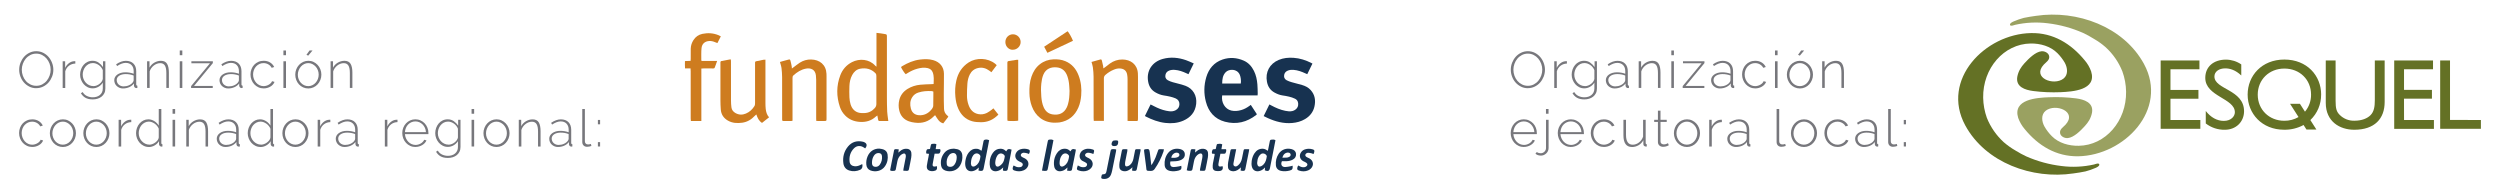<?xml version="1.0" encoding="UTF-8"?><svg id="logos" xmlns="http://www.w3.org/2000/svg" viewBox="0 0 968.2 74.94"><defs><style>.cls-1{fill:#77777c;}.cls-2{fill:#647125;}.cls-3{fill:#9aa161;}.cls-4{fill:#173250;}.cls-5{fill:#ce7c1f;}</style></defs><g><path class="cls-4" d="M487.04,36.95h-13.72c-.44,2.73,1.12,5.29,3.52,5.86,1.31,.31,2.59,.18,3.87-.19,1.1-.31,2.09-.85,3.02-1.51,.2-.15,.4-.29,.68-.49,.79,1.21,1.56,2.41,2.35,3.61-.08,.1-.12,.2-.2,.25-3.63,2.85-7.71,3.85-12.18,2.66-3.97-1.06-6.34-3.83-7.36-7.73-.84-3.17-.78-6.39,.15-9.53,.97-3.26,2.99-5.69,6.28-6.82,2.77-.95,5.54-.75,8.22,.42,1.84,.81,3.08,2.22,3.96,3.98,.82,1.64,1.18,3.41,1.33,5.22,.1,1.18,.1,2.36,.13,3.54,0,.22-.03,.44-.05,.73m-6.5-4.59c.17-1.12-.02-2.52-.39-3.39-1.07-2.49-4.22-2.29-5.44-1.03-1.19,1.23-1.37,2.76-1.38,4.42h7.21Z"/><path class="cls-4" d="M443.41,44.91c.75-1.53,1.47-2.98,2.18-4.45,.87,.43,1.67,.86,2.49,1.23,1.51,.69,3.08,1.2,4.75,1.4,.87,.1,1.71,.02,2.48-.4,.92-.51,1.46-1.27,1.46-2.37,0-1.08-.56-1.82-1.51-2.23-.66-.28-1.37-.49-2.07-.66-.83-.2-1.67-.34-2.52-.47-1.14-.18-2.17-.6-3.16-1.16-1.61-.9-2.49-2.29-2.83-4.06-.82-4.2,1.44-7.78,5.69-8.93,3.03-.82,6.03-.52,8.96,.5,.99,.34,1.94,.81,2.98,1.25-.7,1.43-1.35,2.77-2.04,4.18-.29-.13-.53-.23-.77-.35-1.44-.67-2.92-1.21-4.52-1.33-.77-.06-1.51,0-2.22,.29-.68,.28-1.18,.75-1.37,1.5-.25,.93,.01,1.74,.85,2.21,.61,.34,1.28,.58,1.95,.78,1.15,.34,2.33,.61,3.49,.92,.48,.13,.96,.29,1.43,.47,2.92,1.1,4.51,3.81,4.15,7.01-.36,3.18-2.17,5.27-5.04,6.51-2.21,.95-4.53,1.12-6.88,.86-2.7-.3-5.21-1.26-7.62-2.49-.08-.04-.16-.11-.3-.2"/><path class="cls-4" d="M489.39,44.96c.77-1.56,1.48-3.02,2.22-4.52,.29,.15,.53,.28,.77,.41,1.71,.92,3.48,1.69,5.39,2.07,.91,.18,1.83,.32,2.76,.08,1.2-.31,2.09-1.2,2.22-2.29,.13-1.08-.22-1.97-1.2-2.47-.73-.37-1.54-.61-2.33-.81-.85-.22-1.72-.35-2.59-.48-1.08-.17-2.07-.58-3.03-1.1-1.67-.91-2.58-2.33-2.93-4.16-.72-3.74,1.03-7,4.54-8.48,1.85-.78,3.79-.95,5.76-.82,2.47,.16,4.77,.92,6.96,2.04,.09,.04,.17,.1,.35,.2-.66,1.35-1.31,2.69-2,4.1-.28-.12-.52-.22-.76-.33-1.44-.67-2.92-1.21-4.53-1.34-.73-.06-1.46-.01-2.15,.25-.74,.28-1.29,.77-1.48,1.58-.22,.94,.06,1.72,.91,2.18,.61,.33,1.29,.56,1.95,.76,1.32,.39,2.67,.69,4,1.08,1.29,.38,2.48,.95,3.4,1.99,1.65,1.85,1.96,4.02,1.44,6.35-.48,2.15-1.76,3.75-3.64,4.87-1.54,.92-3.23,1.37-5,1.52-3.32,.28-6.43-.54-9.42-1.9-.52-.24-1.03-.5-1.63-.79"/><path class="cls-5" d="M344.03,46.86c-.9,0-1.7,0-2.5,0-1.48-.02-1.29,.28-1.62-1.4-.04-.21-.08-.42-.13-.73-.25,.18-.42,.27-.55,.4-1.81,1.68-3.95,2.26-6.37,2.07-2.17-.17-4.04-.93-5.57-2.5-.91-.93-1.59-2.03-2-3.25-1.39-4.11-1.4-8.24,.15-12.31,.85-2.23,2.36-3.96,4.5-5.07,2.94-1.51,6.7-1.2,9,1.35,.11,.12,.26,.22,.5,.42V12.73c.62,.07,1.13,.12,1.64,.19,.57,.08,1.13,.19,1.7,.28,.58,.1,.67,.19,.7,.78,0,.22,0,.45,0,.68,0,7.66,0,15.32,0,22.99,0,1.86,.03,3.72,.11,5.58,.05,1,.23,1.99,.35,2.99,.02,.17,.04,.34,.09,.66m-4.63-11.99c0-1.81,0-3.62,0-5.43,0-.41-.04-.78-.36-1.11-1.66-1.69-3.69-2.15-5.94-1.73-1.42,.27-2.39,1.21-3.07,2.45-.72,1.33-1.01,2.78-1.07,4.27-.06,1.45-.06,2.91,0,4.36,.05,.92,.18,1.86,.46,2.73,.55,1.7,1.64,2.94,3.49,3.28,.59,.11,1.2,.1,1.8,.08,1.64-.04,3-.71,4.09-1.94,.42-.47,.61-1,.6-1.64-.03-1.78,0-3.57,0-5.35"/><path class="cls-5" d="M361.57,32.54c.05-1.56,.2-3.06-.34-4.51-.34-.93-1.06-1.44-1.99-1.66-1.34-.32-2.64-.11-3.94,.23-1.34,.36-2.59,.94-3.77,1.67-.26,.16-.51,.32-.76,.47-.44-.36-1.47-1.92-1.83-2.77,.12-.1,.24-.22,.38-.31,2.17-1.29,4.47-2.3,7-2.6,1.7-.2,3.41-.25,5.09,.23,2.57,.73,4.12,2.59,4.16,5.25,.04,2.53-.06,5.07-.06,7.61,0,2.01,.01,4.02,.09,6.02,.04,1.04,.47,1.94,1.32,2.61,.08,.06,.15,.13,.22,.2,.03,.04,.05,.08,.12,.23-.63,.83-1.29,1.7-1.95,2.57-.83-.22-1.43-.68-1.89-1.27-.46-.58-.83-1.24-1.28-1.91-.17,.15-.34,.28-.49,.44-2.02,2.09-4.5,2.83-7.33,2.46-.79-.1-1.6-.24-2.34-.52-1.96-.71-3.2-2.1-3.7-4.14-.34-1.37-.33-2.74,0-4.1,.45-1.88,1.57-3.29,3.19-4.3,1.5-.93,3.15-1.44,4.89-1.62,1.49-.16,3-.16,4.5-.23,.22-.01,.44-.03,.71-.05m-.1,2.93c-.14-.06-.23-.1-.33-.12-.12-.03-.25-.06-.37-.07-1.74-.09-3.45,.02-5.12,.56-.99,.32-1.78,.9-2.35,1.78-.89,1.39-.94,2.88-.54,4.41,.53,2.04,2.08,2.68,3.8,2.6,1.87-.09,3.31-1.04,4.42-2.52,.3-.4,.45-.82,.45-1.33,0-1.28,.03-2.56,.04-3.84,0-.47,0-.95,0-1.48"/><path class="cls-5" d="M408.63,47.52c-4.57,.04-7.65-2.64-9.02-6.36-.61-1.64-.9-3.34-.94-5.09-.05-2.17,.08-4.32,.8-6.39,.65-1.89,1.65-3.55,3.25-4.8,1.55-1.22,3.32-1.82,5.29-1.9,1.57-.06,3.1,.09,4.57,.71,2.55,1.06,4.17,3.01,5.13,5.52,.96,2.5,1.24,5.11,1.01,7.77-.14,1.62-.44,3.18-1.09,4.67-1.4,3.22-3.8,5.18-7.27,5.76-.57,.09-1.15,.07-1.73,.1m5.59-12.2c-.03-.55-.08-1.33-.13-2.1-.08-1.28-.31-2.54-.74-3.75-.69-1.91-1.95-3.14-4.03-3.36-2.22-.24-4.28,.49-5.26,2.84-.46,1.1-.65,2.26-.78,3.43-.18,1.7-.14,3.41,0,5.11,.12,1.37,.34,2.73,.9,4.02,.68,1.57,1.81,2.57,3.53,2.82,2.4,.36,4.36-.44,5.45-2.76,.19-.41,.34-.83,.46-1.27,.46-1.55,.55-3.15,.59-4.99"/><path class="cls-5" d="M296.44,23.13v.93c0,5.25,0,10.5,0,15.75,0,.78,.02,1.56,.1,2.33,.13,1.18,.43,2.32,1.3,3.3-.95,.75-1.84,1.46-2.73,2.16-1.2-.77-1.74-1.92-2.19-3.28-.24,.22-.43,.37-.59,.53-1.32,1.43-2.91,2.39-4.85,2.67-1.95,.27-3.86,.19-5.62-.84-1.66-.97-2.59-2.42-2.72-4.34-.08-1.17-.13-2.36-.13-3.54-.02-4.67,0-9.35,0-14.02,0-.2,0-.4,0-.6-.02-.3,.14-.49,.41-.54,1.13-.22,2.26-.43,3.39-.64,.04,0,.09,.03,.24,.08,.01,.25,.04,.53,.04,.82,0,5,0,10,.01,15,0,.9,.05,1.81,.17,2.7,.13,.98,.7,1.69,1.56,2.18,1.32,.75,2.67,.78,4.05,.2,1.41-.6,2.48-1.58,3.29-2.88,.22-.37,.25-.75,.25-1.16,0-5.03,0-10.05,0-15.08,0-.17,.01-.35,0-.52-.03-.4,.13-.57,.54-.64,.91-.15,1.81-.37,2.72-.55,.22-.04,.44-.02,.77-.04"/><path class="cls-5" d="M306.7,26.52c.35-.26,.54-.41,.74-.55,.77-.57,1.51-1.17,2.31-1.69,1.32-.86,2.82-1.27,4.36-1.24,3.34,.07,5.82,2.03,5.97,5.56,.01,.35,.02,.7,.02,1.06v16.13c0,1.07,0,1.07-1.06,1.07-.7,0-1.41,0-2.11,0-.24,0-.49-.03-.8-.04-.02-.35-.04-.64-.04-.93,0-5,0-10,0-15,0-.58-.04-1.16-.11-1.73-.27-2.27-2.03-2.91-3.81-2.59-1.91,.34-3.49,1.36-4.91,2.65-.29,.26-.33,.59-.33,.95,0,2.26,0,4.52,0,6.79v9.8c-.22,.05-.36,.1-.5,.1-.96,0-1.91,.01-2.87,0-.59,0-.62-.06-.65-.66-.01-.22,0-.45,0-.68,0-5.22,.01-10.45-.01-15.68,0-1.17-.11-2.35-.24-3.52-.06-.54-.25-1.07-.39-1.61-.05-.22-.11-.43-.2-.71,.39-.12,.74-.22,1.1-.32,.7-.19,1.4-.38,2.1-.57,.6-.16,.7-.14,.87,.45,.21,.69,.32,1.41,.47,2.12,.04,.21,.04,.43,.08,.84"/><path class="cls-5" d="M427.55,46.81h-3.95c-.02-.39-.06-.73-.06-1.07,0-5.35,.01-10.7-.02-16.05,0-1.2-.12-2.41-.27-3.6-.08-.69-.34-1.35-.53-2.1,1.18-.33,2.33-.66,3.48-.97,.32-.09,.47,.17,.53,.41,.19,.73,.34,1.46,.5,2.19,.05,.23,.05,.48,.08,.87,.31-.21,.51-.34,.7-.48,.62-.47,1.22-.97,1.85-1.42,1.43-1.02,3.07-1.56,4.8-1.55,3.2,.02,5.79,1.86,6.02,5.36,.03,.47,.04,.95,.04,1.43,0,5.3,0,10.6,0,15.9,0,1.33-.08,1.12-1.17,1.14-.68,0-1.36,0-2.04,0-.24,0-.49-.03-.83-.05v-.94c0-5.05,0-10.1,0-15.15,0-.6-.04-1.2-.15-1.8-.26-1.57-1.25-2.32-2.8-2.42-.82-.05-1.6,.15-2.35,.46-1.2,.48-2.27,1.16-3.25,2.01-.44,.37-.62,.78-.62,1.36,.02,5.17,.01,10.35,.01,15.53v.95Z"/><path class="cls-5" d="M267.45,26.5h-2.15c-.08-.98-.04-1.86-.03-2.85,.74-.03,1.43-.06,2.19-.08,.02-.32,.04-.58,.04-.85,0-1.31-.03-2.61,.01-3.92,.04-1.18,.41-2.27,1.04-3.26,.82-1.3,2-2.12,3.49-2.43,2.13-.44,4.24-.31,6.27,.54,.27,.11,.52,.26,.85,.43-.45,.89-.87,1.71-1.32,2.6-.31-.12-.59-.21-.85-.32-.75-.33-1.53-.53-2.34-.48-1.66,.11-2.79,1.07-2.96,2.76-.16,1.52-.07,3.06-.09,4.59,0,.1,.05,.19,.1,.36h6.04c-.21,.6-.37,1.09-.56,1.57-.62,1.6-.23,1.32-1.94,1.34-.93,.01-1.86,0-2.79,0-.24,0-.49,.03-.83,.05v20.3c-1.4,.04-2.69,.02-4.06,0-.03-.37-.07-.68-.07-1,0-6.08,0-12.16,0-18.24,0-.34-.03-.69-.06-1.12"/><path class="cls-5" d="M386.02,25.23c-.7,.92-1.36,1.8-2.07,2.74-.3-.22-.55-.42-.8-.6-1.3-.94-2.7-1.39-4.32-1.04-1.5,.32-2.58,1.18-3.26,2.54-.56,1.11-.83,2.32-.92,3.55-.12,1.55-.16,3.1-.16,4.66,0,1.2,.2,2.4,.61,3.55,.64,1.82,1.77,3.14,3.74,3.55,1.17,.24,2.31,.07,3.37-.45,.67-.33,1.26-.81,1.88-1.24,.2-.14,.38-.32,.63-.54,.65,.82,1.27,1.59,1.94,2.44-.28,.26-.53,.5-.79,.72-1.72,1.49-3.7,2.24-6,2.22-1.16-.01-2.3-.07-3.42-.39-2.58-.74-4.26-2.46-5.33-4.85-.66-1.48-.97-3.04-1.12-4.65-.2-2.09-.1-4.16,.36-6.21,.66-2.97,2.19-5.36,4.77-7.04,3.01-1.96,7.36-1.8,10.24,.46,.21,.17,.4,.36,.65,.59"/><path class="cls-5" d="M394.33,23.16v23.56c-.55,.18-3.16,.22-4.13,.06-.02-.19-.07-.41-.07-.63,0-7.23,0-14.47,0-21.7,0-.63,.08-.74,.62-.83,.99-.17,1.98-.32,2.97-.46,.17-.03,.34,0,.62,0"/><path class="cls-4" d="M489.84,65.98c.03-.35,.05-.67,.08-1.13-.23,.22-.37,.35-.5,.48-.55,.51-1.19,.83-1.93,.96-1.24,.22-2.25-.39-2.62-1.59-.24-.78-.22-1.58-.11-2.39,.15-1.08,.5-2.1,1.12-3.01,.78-1.13,1.82-1.76,3.25-1.69,.69,.03,1.24,.35,1.82,.81,.07-.2,.14-.35,.18-.5,.21-1.03,.41-2.07,.62-3.1,.12-.59,.2-.68,.77-.74,.47-.05,.95-.11,1.44,.23-.18,.92-.35,1.85-.54,2.78-.52,2.66-1.06,5.32-1.58,7.98-.23,1.14-.76,1.41-1.98,.91m-2.99-2.86c.01,.14,.02,.29,.05,.44,.15,.87,.73,1.19,1.53,.8,.35-.17,.67-.43,.94-.72,.82-.85,1.04-1.97,1.22-3.08,.01-.09-.03-.2-.07-.28-.37-.77-1.48-1.11-2.19-.62-.35,.25-.65,.62-.87,1-.43,.75-.55,1.6-.61,2.46"/><path class="cls-4" d="M378.94,66.04c.05-.42,.09-.74,.14-1.19-.25,.22-.39,.35-.54,.48-.55,.51-1.19,.83-1.93,.96-1.27,.22-2.3-.42-2.65-1.66-.24-.87-.2-1.74-.03-2.61,.19-1.05,.55-2.04,1.2-2.89,.78-1.02,1.79-1.59,3.11-1.51,.64,.04,.91,.14,1.84,.77,.07-.19,.15-.35,.19-.53,.21-1.03,.43-2.06,.61-3.1,.07-.42,.27-.61,.67-.68,.49-.09,.92-.05,1.53,.22-.14,.73-.28,1.49-.42,2.24-.56,2.85-1.12,5.71-1.69,8.56-.2,1-.39,1.15-1.4,1.07-.19-.02-.38-.08-.62-.14m-2.92-3c0,.15-.01,.3,0,.45,.09,.88,.67,1.25,1.48,.89,.34-.15,.65-.39,.92-.65,.86-.86,1.14-1.98,1.27-3.14,.02-.17-.09-.39-.2-.53-.71-.88-1.86-.85-2.57,.08-.65,.85-.84,1.86-.89,2.9"/><path class="cls-4" d="M413.27,66.09c.05-.46,.09-.79,.14-1.24-.23,.2-.37,.33-.52,.47-.57,.53-1.24,.85-2,.97-1.24,.21-2.27-.42-2.58-1.64-.13-.53-.16-1.09-.15-1.64,.03-1.33,.41-2.58,1.16-3.68,.73-1.08,1.71-1.74,3.07-1.73,.71,0,1.33,.23,1.84,.71,.11,.1,.22,.2,.34,.3,.49-.92,.85-1.05,2.1-.69-.05,.29-.09,.61-.15,.92-.43,2.16-.87,4.33-1.3,6.49-.15,.75-.23,.83-.98,.85-.29,0-.59-.05-.97-.08m-2.91-3.14c0,.18-.01,.36,0,.53,.09,.88,.67,1.25,1.47,.89,.36-.16,.69-.43,.96-.71,.83-.85,1.08-1.96,1.24-3.09,.03-.16-.09-.39-.21-.53-.69-.85-1.82-.85-2.53,.03-.67,.83-.89,1.84-.94,2.88"/><path class="cls-4" d="M389.69,58.62c.44-.92,.91-1.08,2.07-.68-.09,.52-.18,1.06-.28,1.59-.38,1.89-.76,3.78-1.13,5.68-.17,.88-.29,.98-1.19,.97-.15,0-.3,0-.45-.04-.09-.02-.18-.08-.28-.13,0-.19-.01-.36,0-.53,.01-.17,.05-.34,.1-.64-.22,.19-.36,.3-.49,.43-.56,.54-1.22,.87-1.98,1.01-1.28,.23-2.34-.39-2.64-1.65-.15-.64-.16-1.34-.12-2.01,.08-1.25,.48-2.41,1.22-3.43,.71-.99,1.65-1.59,2.92-1.59,.74,0,1.38,.2,1.92,.73,.1,.1,.22,.19,.34,.29m-4.26,4.49s0,.23,.03,.43c.12,.85,.68,1.21,1.44,.84,.46-.22,.87-.6,1.2-.98,.69-.79,.85-1.8,1.02-2.79,.02-.13-.04-.3-.11-.42-.31-.52-1.04-.85-1.62-.75-.56,.1-.94,.46-1.22,.92-.48,.79-.69,1.66-.75,2.75"/><path class="cls-4" d="M335.07,57.48c-.18-.11-.36-.23-.54-.36-1.25-.84-2.73-.76-3.79,.31-1.42,1.43-1.93,3.22-1.71,5.18,.12,1.1,.9,1.71,2.01,1.78,.77,.05,1.49-.15,2.17-.5,.23-.12,.47-.23,.72-.35,.29,.95-.05,1.88-.81,2.22-1.38,.61-2.81,.73-4.26,.26-1.32-.44-2.06-1.44-2.24-2.78-.32-2.4,.24-4.61,1.79-6.49,1.52-1.84,3.52-2.39,5.83-1.85,.12,.03,.24,.07,.35,.12,1.18,.47,1.37,1.38,.47,2.45"/><path class="cls-4" d="M369.39,57.56c.44,.07,.89,.11,1.33,.22,1.18,.3,1.84,1.11,1.96,2.3,.15,1.43-.12,2.79-.87,4.04-1.3,2.17-3.83,2.6-5.72,1.93-.93-.33-1.49-1.01-1.63-1.98-.26-1.74,.1-3.35,1.18-4.75,.94-1.22,2.23-1.74,3.76-1.75m1.11,3.58c0-.16,0-.26,0-.36-.03-1.22-.89-1.82-2.03-1.39-.32,.12-.64,.32-.85,.58-.89,1.06-1.15,2.32-.96,3.66,.09,.6,.47,.89,1.09,.96,.83,.1,1.47-.23,1.93-.9,.55-.78,.78-1.67,.82-2.56"/><path class="cls-4" d="M340.5,57.55c.51,.09,1.05,.13,1.54,.29,.96,.32,1.56,1,1.71,2.01,.24,1.65-.08,3.2-1.04,4.57-1.36,1.96-3.82,2.26-5.58,1.59-1.02-.39-1.52-1.2-1.62-2.25-.11-1.11,.06-2.2,.5-3.23,.85-1.98,2.53-3,4.49-2.98m-2.79,5.31c0,.15,0,.3,0,.45,.06,.86,.49,1.27,1.33,1.3,.75,.03,1.31-.3,1.72-.89,.69-.99,.93-2.1,.81-3.28-.08-.77-.54-1.15-1.31-1.17-.8-.02-1.38,.39-1.81,1.03-.51,.77-.72,1.64-.75,2.56"/><path class="cls-4" d="M478.75,57.8c-.22,1.09-.4,2.02-.58,2.95-.15,.76-.3,1.53-.44,2.29-.08,.47-.16,1.02,.32,1.3,.52,.31,1.02,.03,1.44-.32,.83-.69,1.27-1.6,1.49-2.63,.21-.98,.39-1.97,.6-2.95,.13-.6,.17-.65,.79-.67,.44-.02,.88,.02,1.43,.03-.07,.42-.11,.74-.17,1.05-.43,2.14-.86,4.27-1.29,6.41-.17,.83-.3,.94-1.14,.92-.24,0-.47-.07-.74-.12,.04-.41,.07-.75,.12-1.24-.28,.25-.45,.42-.64,.57-.9,.73-1.88,1.15-3.06,.83-.73-.2-1.22-.65-1.3-1.39-.06-.64-.06-1.31,.05-1.94,.25-1.48,.58-2.95,.87-4.42,.12-.6,.19-.67,.79-.7,.44-.02,.89,.01,1.48,.03"/><path class="cls-4" d="M438.43,66.08c.02-.28,.03-.45,.05-.62,.01-.17,.04-.35,.09-.7-.27,.25-.43,.41-.6,.56-.9,.77-1.9,1.21-3.11,.91-.79-.2-1.28-.71-1.35-1.51-.05-.59-.03-1.21,.06-1.79,.25-1.46,.57-2.9,.86-4.36,.15-.72,.2-.77,.94-.8,.3,0,.6,0,.9,.02,.1,0,.19,.05,.37,.09-.02,.25-.03,.49-.07,.72-.26,1.31-.53,2.61-.77,3.91-.08,.42-.12,.85-.09,1.27,.03,.5,.32,.75,.81,.65,.38-.08,.76-.26,1.06-.51,.76-.63,1.17-1.49,1.37-2.45,.22-1.01,.4-2.02,.6-3.03,.12-.6,.18-.65,.8-.67,.44-.02,.88,.02,1.36,.03,0,.24,.02,.39,0,.53-.46,2.31-.92,4.62-1.39,6.93-.17,.84-.3,.95-1.14,.92-.22,0-.44-.05-.73-.1"/><path class="cls-4" d="M459.6,65.95c.32-1.62,.64-3.22,.95-4.82,.18-.89,.35-1.77,.54-2.66,.13-.64,.19-.69,.84-.71,.32,0,.63,.03,1,.06-.03,.42-.06,.75-.09,1.25,.26-.22,.41-.35,.57-.49,.77-.67,1.64-1.05,2.68-.96,.96,.08,1.63,.62,1.74,1.56,.07,.59,.05,1.21-.05,1.79-.25,1.48-.57,2.95-.87,4.43-.13,.62-.22,.73-.83,.76-.43,.02-.87-.04-1.37-.07,.02-.3,.02-.5,.06-.69,.26-1.33,.54-2.66,.8-3.99,.07-.39,.13-.8,.11-1.19-.04-.67-.46-.95-1.09-.72-.34,.13-.67,.34-.94,.59-.68,.64-1.06,1.45-1.24,2.36-.2,1.01-.42,2.01-.59,3.03-.07,.43-.28,.61-.68,.67-.47,.07-1.01,.01-1.55-.22"/><path class="cls-4" d="M344.72,65.94c.25-1.27,.49-2.52,.74-3.77,.24-1.23,.49-2.46,.74-3.69,.13-.65,.19-.71,.83-.72,.33,0,.67,.05,1.04,.08-.05,.44-.09,.78-.15,1.28,.25-.23,.4-.37,.55-.5,.8-.72,1.72-1.11,2.82-1,.88,.09,1.53,.61,1.65,1.49,.08,.63,.06,1.3-.05,1.94-.24,1.46-.56,2.9-.85,4.35-.13,.62-.22,.74-.83,.77-.43,.02-.87-.04-1.38-.07,.03-.3,.03-.5,.07-.68,.28-1.5,.59-3,.87-4.5,.05-.27,.06-.55,.01-.82-.09-.54-.47-.79-.98-.6-.37,.13-.73,.35-1.02,.61-.71,.65-1.08,1.49-1.26,2.43-.19,.99-.42,1.96-.58,2.95-.08,.54-.34,.65-.74,.68-.48,.03-1,.13-1.48-.22"/><path class="cls-5" d="M405.64,20.46c-.43-.82-.82-1.54-1.26-2.36,3.05-2.03,6.07-4.02,9.08-6,.44,.39,1.64,2.51,2.08,3.7-3.26,1.55-6.53,3.08-9.91,4.66"/><path class="cls-4" d="M453.25,62.52c-.03,.27-.08,.49-.08,.7-.01,.98,.42,1.49,1.39,1.48,.72-.01,1.43-.18,2.15-.29,.26-.04,.52-.13,.78-.2,.22,1.07-.06,1.6-.98,1.83-1.1,.28-2.22,.41-3.35,.17-1.27-.26-2.02-1-2.12-2.29-.13-1.71,.27-3.3,1.33-4.67,1.2-1.54,3.13-1.96,4.89-1.45,.89,.26,1.51,.83,1.6,1.79,.1,.98-.33,1.7-1.17,2.19-.76,.43-1.59,.61-2.45,.66-.65,.04-1.3,.06-1.99,.09m.38-1.42c.87,.05,1.7,.09,2.48-.26,.5-.23,.73-.62,.63-1.06-.08-.4-.44-.62-.97-.66-1.04-.08-2.06,.91-2.14,1.99"/><path class="cls-4" d="M500.62,64.19c.09,1.24-.15,1.62-1.17,1.87-1.09,.27-2.18,.37-3.29,.13-1.2-.26-1.94-1.01-2.04-2.2-.14-1.6,.19-3.1,1.09-4.45,1.12-1.67,3.04-2.31,5.05-1.77,1.02,.27,1.6,.95,1.67,1.81,.08,1-.35,1.76-1.31,2.26-.7,.37-1.46,.54-2.24,.58-.65,.03-1.3,0-1.91,0-.61,1.28-.05,2.28,1.22,2.27,.72,0,1.43-.19,2.15-.31,.24-.04,.47-.12,.77-.2m-3.98-3.13c.65,0,1.23,.03,1.8-.02,.31-.03,.63-.16,.92-.31,.38-.2,.54-.58,.48-.94-.07-.35-.37-.62-.81-.67-.2-.02-.41-.03-.6,0-1,.22-1.49,.92-1.78,1.93"/><path class="cls-4" d="M445.91,63.97c.23-.36,.39-.57,.52-.79,.86-1.46,1.46-3.02,1.98-4.63,.24-.75,.26-.77,1.05-.78,.39,0,.79,.03,1.3,.05-.07,.35-.08,.61-.16,.86-.84,2.4-1.94,4.67-3.42,6.76-.4,.56-.87,.77-1.52,.76-1.9-.01-1.59-.08-1.78-1.55-.25-1.94-.5-3.88-.76-5.82-.02-.17-.05-.35-.05-.52,0-.29,.13-.48,.44-.51,.02,0,.05,0,.07,0,1.35-.2,1.55-.07,1.72,1.27,.19,1.44,.34,2.89,.51,4.33,.02,.14,.05,.28,.1,.59"/><path class="cls-4" d="M361.95,59.54c-.27,1.41-.55,2.74-.76,4.07-.11,.69,.23,.98,.93,.88,.24-.03,.48-.09,.72-.14,.23,1.17-.12,1.72-1.21,1.88-.32,.05-.65,.08-.97,.04-1.3-.15-1.88-.86-1.7-2.16,.14-1.06,.39-2.12,.59-3.18,.08-.44,.15-.87,.24-1.35-.39-.04-.7-.08-1.03-.11-.15-.51-.08-.97,.14-1.41,.27-.53,.85-.14,1.28-.4,.1-.44,.22-.93,.31-1.41,.05-.28,.18-.48,.46-.52,.54-.08,1.09-.15,1.7,.12-.09,.6-.18,1.21-.28,1.9h1.72c.29,.6,.09,1.09-.18,1.54-.08,.13-.33,.21-.51,.22-.45,.03-.9,.01-1.45,.01"/><path class="cls-4" d="M473.35,55.89c-.11,.64-.2,1.23-.32,1.9h1.79c.2,.56,.03,1-.16,1.43-.12,.27-.35,.32-.62,.32-.45,0-.9,0-1.4,0-.2,.99-.4,1.91-.58,2.85-.08,.39-.16,.79-.2,1.18-.07,.76,.22,1.03,.96,.91,.22-.03,.44-.09,.65-.13,.31,1.02-.08,1.74-1.07,1.87-.51,.07-1.05,.06-1.56-.03-.69-.11-1.13-.57-1.18-1.28-.04-.54,0-1.1,.08-1.64,.17-1.04,.41-2.06,.62-3.09,.03-.17,.04-.35,.07-.58-.34-.03-.65-.07-1.02-.1-.15-.48-.07-.94,.13-1.38,.26-.57,.82-.19,1.29-.42,.09-.42,.22-.9,.31-1.39,.05-.27,.13-.5,.42-.55,.57-.1,1.13-.17,1.76,.13"/><path class="cls-4" d="M417.4,64.05c.34,.17,.56,.28,.78,.4,.58,.32,1.2,.35,1.83,.28,.42-.06,.75-.28,.92-.68,.16-.38,.07-.73-.31-.98-.33-.23-.69-.42-1.05-.58-2.25-.95-1.57-3.48-.22-4.29,1.25-.75,2.57-.74,3.92-.29,.37,.12,.52,.38,.44,.75-.07,.31-.17,.61-.27,.99-.32-.12-.53-.23-.77-.29-.44-.1-.88-.22-1.32-.22-.28,0-.6,.14-.81,.31-.46,.37-.42,.92,.06,1.26,.2,.15,.43,.25,.65,.37,.13,.07,.27,.13,.41,.19,1.89,.93,2.06,3.14,.31,4.35-.91,.63-1.94,.8-3.02,.68-.44-.05-.89-.16-1.31-.32-.54-.2-.65-.43-.53-.99,.06-.29,.18-.56,.31-.93"/><path class="cls-4" d="M392.56,64.08c.29,.15,.51,.26,.73,.38,.6,.32,1.25,.36,1.91,.25,.45-.08,.77-.36,.88-.82,.11-.48-.19-.76-.55-.97-.33-.19-.67-.33-1.01-.51-1.4-.74-1.74-2.29-.78-3.56,.39-.52,.91-.86,1.53-1.05,.94-.28,1.88-.27,2.82,0,.71,.2,.84,.45,.68,1.16-.03,.12-.07,.24-.12,.36-.04,.09-.11,.16-.2,.3-.23-.09-.45-.21-.68-.26-.44-.1-.88-.21-1.32-.22-.25,0-.55,.11-.76,.27-.5,.36-.48,.95,.02,1.32,.14,.1,.3,.18,.46,.26,.22,.11,.45,.21,.68,.32,1.64,.83,1.94,2.69,.62,3.98-.28,.28-.63,.5-.99,.66-1.18,.52-2.39,.5-3.6,.09-.66-.23-.77-.46-.65-1.14,.03-.15,.07-.3,.13-.43,.05-.11,.12-.21,.22-.39"/><path class="cls-4" d="M502.77,64.08c.29,.15,.51,.26,.73,.38,.58,.31,1.2,.38,1.83,.26,.29-.06,.6-.26,.8-.49,.32-.36,.24-.81-.14-1.12-.15-.13-.33-.23-.5-.32-.24-.13-.5-.24-.75-.36-1.42-.75-1.75-2.35-.75-3.61,.37-.47,.85-.79,1.41-.97,.98-.32,1.98-.31,2.96-.01,.64,.19,.76,.41,.62,1.06-.05,.23-.16,.45-.27,.76-.3-.12-.52-.23-.75-.28-.46-.1-.93-.21-1.39-.22-.25,0-.54,.14-.74,.3-.45,.37-.41,.93,.06,1.27,.14,.1,.3,.18,.46,.26,.23,.11,.45,.21,.68,.32,1.66,.84,1.95,2.75,.58,4.03-.29,.27-.64,.5-1,.65-1.16,.48-2.35,.47-3.53,.06-.66-.22-.78-.45-.65-1.13,.03-.15,.07-.3,.13-.43,.05-.11,.12-.21,.22-.39"/><path class="cls-5" d="M392.28,19.27c-1.4,.1-2.92-1.14-2.92-2.99,0-1.67,1.3-3,2.93-3s2.96,1.3,2.98,2.95c.03,1.64-1.34,3.03-3,3.03"/><path class="cls-4" d="M432.29,57.95c-.03,.25-.05,.52-.1,.78-.48,2.43-.97,4.87-1.47,7.3-.11,.54-.26,1.08-.46,1.59-.64,1.55-2.03,1.85-3.35,1.61-.07-.01-.16-.02-.22-.06-.36-.32-.15-.71-.09-1.06,.05-.27,.1-.59,.53-.6,.96-.04,1.19-.24,1.39-1.22,.51-2.48,1-4.96,1.5-7.45,.21-1.05,.25-1.09,1.32-1.08,.23,0,.45,.02,.67,.05,.07,0,.13,.07,.26,.13"/><path class="cls-4" d="M403.54,66.06c.21-1.12,.39-2.1,.59-3.08,.54-2.71,1.08-5.41,1.62-8.12,.14-.69,.24-.78,.94-.82,.62-.04,.76-.01,1.29,.25-.17,.88-.34,1.79-.52,2.69-.53,2.71-1.08,5.42-1.61,8.13-.2,1.01-.29,1.1-1.32,1.08-.29,0-.58-.07-.99-.12"/><path class="cls-4" d="M431.57,56.57c-.2-.02-.42,0-.59-.07-.17-.07-.36-.21-.43-.38-.23-.48,.17-1.52,.68-1.66,.44-.12,.93-.1,1.4-.07,.31,.03,.45,.31,.43,.61-.04,.82-.24,1.61-1.48,1.56"/></g><g><g><path class="cls-1" d="M14.03,34.16c-.98,0-1.88-.21-2.68-.62-.81-.41-1.51-.95-2.09-1.61-.58-.66-1.03-1.42-1.35-2.29-.32-.86-.48-1.74-.48-2.65s.17-1.84,.51-2.7c.34-.86,.8-1.62,1.39-2.29,.59-.66,1.29-1.19,2.1-1.58,.81-.39,1.68-.59,2.62-.59s1.88,.21,2.7,.63c.82,.42,1.51,.96,2.09,1.64,.58,.68,1.02,1.44,1.34,2.3s.48,1.72,.48,2.59c0,.96-.17,1.86-.51,2.72-.34,.86-.8,1.62-1.39,2.28-.59,.66-1.29,1.18-2.1,1.57-.81,.39-1.68,.59-2.62,.59Zm-5.59-7.16c0,.81,.14,1.59,.41,2.34,.27,.75,.66,1.41,1.15,1.99s1.09,1.04,1.78,1.38c.69,.34,1.45,.52,2.27,.52s1.62-.18,2.3-.54c.68-.36,1.27-.83,1.75-1.42s.86-1.26,1.12-2c.26-.74,.4-1.5,.4-2.27,0-.81-.14-1.59-.42-2.34-.28-.75-.67-1.41-1.16-1.99-.5-.58-1.08-1.04-1.76-1.38-.68-.35-1.42-.52-2.23-.52s-1.62,.18-2.31,.54c-.69,.36-1.28,.83-1.77,1.42-.49,.59-.87,1.26-1.13,2-.27,.74-.4,1.5-.4,2.27Z"/><path class="cls-1" d="M29.17,24.62c-.93,.03-1.74,.3-2.44,.83-.7,.52-1.18,1.24-1.46,2.16v6.46h-1v-10.34h.96v2.55c.36-.73,.83-1.32,1.42-1.78,.59-.46,1.22-.72,1.9-.78,.13-.01,.25-.02,.36-.02h.26v.93Z"/><path class="cls-1" d="M35.91,34.22c-.72,0-1.37-.15-1.97-.45-.6-.3-1.11-.7-1.54-1.19-.43-.5-.77-1.07-1.01-1.7-.25-.64-.37-1.29-.37-1.97s.12-1.38,.35-2.03c.23-.65,.56-1.22,.98-1.72,.42-.5,.93-.89,1.52-1.18,.59-.29,1.24-.44,1.96-.44,.9,0,1.69,.24,2.36,.71,.67,.47,1.24,1.04,1.7,1.72v-2.25h.91v10.54c0,.7-.13,1.32-.4,1.85-.27,.53-.62,.97-1.07,1.32-.44,.35-.96,.62-1.55,.8-.59,.18-1.21,.27-1.86,.27-.6,0-1.13-.06-1.61-.17-.48-.11-.9-.27-1.26-.48-.36-.21-.69-.46-.97-.76-.29-.3-.53-.63-.75-.98l.68-.46c.41,.7,.97,1.22,1.67,1.54,.7,.32,1.45,.49,2.25,.49,.53,0,1.03-.07,1.5-.22,.47-.14,.88-.36,1.23-.65,.35-.28,.63-.64,.84-1.06,.2-.42,.31-.92,.31-1.49v-2.27c-.42,.68-.99,1.22-1.69,1.62-.7,.4-1.44,.61-2.21,.61Zm.24-.86c.44,0,.86-.08,1.28-.25s.8-.38,1.13-.65c.34-.27,.62-.56,.84-.9,.22-.33,.35-.66,.41-.99v-3.4c-.16-.4-.37-.77-.64-1.11-.27-.34-.57-.63-.91-.86-.34-.24-.7-.43-1.09-.57-.39-.14-.79-.21-1.18-.21-.62,0-1.18,.13-1.67,.4-.49,.27-.9,.61-1.24,1.03-.34,.42-.6,.9-.78,1.44-.18,.54-.27,1.08-.27,1.62,0,.6,.11,1.16,.32,1.69,.21,.53,.5,1,.87,1.41,.37,.41,.81,.74,1.31,.97,.5,.24,1.04,.36,1.61,.36Z"/><path class="cls-1" d="M47.64,34.26c-.48,0-.92-.08-1.33-.25-.41-.17-.77-.39-1.08-.68-.31-.28-.55-.62-.72-1.01-.17-.39-.26-.81-.26-1.26s.1-.86,.32-1.23c.21-.37,.51-.69,.89-.96,.38-.27,.83-.48,1.36-.64,.53-.15,1.11-.23,1.75-.23,.56,0,1.12,.05,1.68,.15,.56,.1,1.07,.24,1.52,.41v-1.01c0-.98-.28-1.76-.83-2.34-.56-.58-1.31-.86-2.27-.86-.5,0-1.04,.11-1.6,.32-.56,.21-1.14,.52-1.72,.91l-.38-.68c1.33-.9,2.58-1.35,3.78-1.35s2.23,.36,2.94,1.08c.72,.72,1.07,1.72,1.07,2.99v5.05c0,.33,.14,.5,.44,.5v.89c-.07,.01-.13,.02-.21,.03s-.14,.01-.19,.01c-.27,0-.48-.09-.64-.27-.16-.18-.25-.39-.28-.65v-.86c-.48,.62-1.09,1.1-1.83,1.43-.74,.33-1.55,.5-2.41,.5Zm.2-.8c.77,0,1.47-.14,2.12-.44,.64-.29,1.14-.68,1.48-1.15,.21-.28,.32-.54,.32-.79v-1.83c-.48-.19-.97-.32-1.49-.42s-1.05-.14-1.61-.14c-.52,0-.99,.06-1.41,.17-.42,.11-.79,.27-1.09,.47-.31,.2-.54,.44-.71,.72-.17,.29-.25,.6-.25,.94s.07,.67,.2,.97c.13,.31,.32,.57,.56,.79s.52,.39,.85,.52,.67,.19,1.04,.19Z"/><path class="cls-1" d="M65.41,34.06h-.99v-5.77c0-1.34-.19-2.31-.57-2.92-.38-.61-.98-.91-1.8-.91-.44,0-.87,.08-1.3,.24-.43,.16-.83,.38-1.2,.68-.37,.29-.7,.63-.97,1.02-.28,.39-.48,.81-.62,1.26v6.4h-1v-10.34h.94v2.47c.21-.4,.47-.76,.78-1.08,.31-.32,.66-.6,1.05-.83s.8-.41,1.24-.54c.44-.13,.89-.19,1.35-.19,1.13,0,1.92,.39,2.39,1.18s.69,1.92,.69,3.39v5.95Z"/><path class="cls-1" d="M69.61,21.38v-1.83h1v1.83h-1Zm0,12.69v-10.34h1v10.34h-1Z"/><path class="cls-1" d="M74,33.35l7.32-8.85h-7.2v-.78h8.31v.72l-7.3,8.85h7.26v.78h-8.39v-.72Z"/><path class="cls-1" d="M88.4,34.26c-.48,0-.92-.08-1.33-.25-.41-.17-.77-.39-1.08-.68-.31-.28-.55-.62-.72-1.01-.17-.39-.26-.81-.26-1.26s.1-.86,.32-1.23c.21-.37,.51-.69,.89-.96,.38-.27,.83-.48,1.36-.64,.53-.15,1.11-.23,1.75-.23,.56,0,1.12,.05,1.68,.15,.56,.1,1.07,.24,1.52,.41v-1.01c0-.98-.28-1.76-.83-2.34-.56-.58-1.31-.86-2.27-.86-.5,0-1.04,.11-1.6,.32-.56,.21-1.14,.52-1.72,.91l-.38-.68c1.33-.9,2.58-1.35,3.78-1.35s2.23,.36,2.94,1.08c.72,.72,1.07,1.72,1.07,2.99v5.05c0,.33,.14,.5,.44,.5v.89c-.07,.01-.13,.02-.21,.03s-.14,.01-.19,.01c-.27,0-.48-.09-.64-.27-.16-.18-.25-.39-.28-.65v-.86c-.48,.62-1.09,1.1-1.83,1.43-.74,.33-1.55,.5-2.41,.5Zm.2-.8c.77,0,1.47-.14,2.12-.44,.64-.29,1.14-.68,1.48-1.15,.21-.28,.32-.54,.32-.79v-1.83c-.48-.19-.97-.32-1.49-.42s-1.05-.14-1.61-.14c-.52,0-.99,.06-1.41,.17-.42,.11-.79,.27-1.09,.47-.31,.2-.54,.44-.71,.72-.17,.29-.25,.6-.25,.94s.07,.67,.2,.97c.13,.31,.32,.57,.56,.79s.52,.39,.85,.52,.67,.19,1.04,.19Z"/><path class="cls-1" d="M97.01,28.85c0-.73,.13-1.42,.38-2.07,.25-.65,.6-1.21,1.05-1.69,.45-.48,.99-.86,1.61-1.13,.62-.28,1.31-.42,2.05-.42,.94,0,1.77,.21,2.48,.64s1.25,1.01,1.61,1.77l-.97,.32c-.31-.57-.74-1.02-1.3-1.34-.56-.32-1.18-.49-1.86-.49-.57,0-1.1,.11-1.59,.34s-.92,.54-1.28,.93-.65,.86-.86,1.4c-.21,.54-.32,1.12-.32,1.74s.11,1.21,.33,1.76c.22,.55,.51,1.03,.87,1.43,.36,.41,.79,.73,1.29,.96,.5,.24,1.02,.36,1.58,.36,.36,0,.71-.05,1.07-.16,.35-.1,.68-.24,.97-.42,.3-.17,.56-.37,.78-.61,.22-.23,.37-.47,.45-.73l.97,.28c-.13,.36-.34,.69-.61,1-.27,.31-.59,.58-.97,.8-.37,.23-.78,.4-1.23,.53s-.91,.19-1.39,.19c-.73,0-1.41-.14-2.03-.43-.62-.28-1.16-.68-1.62-1.17-.46-.5-.82-1.07-1.07-1.72-.26-.65-.39-1.35-.39-2.09Z"/><path class="cls-1" d="M109.76,21.38v-1.83h1v1.83h-1Zm0,12.69v-10.34h1v10.34h-1Z"/><path class="cls-1" d="M119.4,34.26c-.73,0-1.4-.14-2.02-.43s-1.15-.67-1.6-1.16-.8-1.06-1.05-1.71c-.25-.65-.38-1.33-.38-2.05s.13-1.42,.39-2.07c.26-.65,.61-1.22,1.07-1.71,.45-.49,.98-.88,1.6-1.16,.62-.28,1.28-.43,2-.43s1.38,.14,1.99,.43c.61,.29,1.14,.67,1.6,1.16,.46,.49,.82,1.06,1.07,1.71,.26,.65,.39,1.34,.39,2.07s-.13,1.4-.39,2.05c-.26,.65-.61,1.22-1.07,1.71-.45,.49-.98,.88-1.6,1.16s-1.28,.43-2,.43Zm-4.06-5.31c0,.61,.1,1.18,.32,1.72,.21,.54,.5,1,.86,1.4,.36,.4,.79,.71,1.28,.94,.49,.23,1.01,.35,1.57,.35s1.08-.12,1.57-.35c.49-.23,.92-.55,1.29-.96,.37-.41,.66-.89,.87-1.42,.21-.54,.32-1.12,.32-1.74s-.11-1.18-.32-1.72c-.21-.54-.5-1.01-.87-1.41-.37-.4-.8-.72-1.28-.96s-1-.36-1.56-.36-1.08,.12-1.57,.36-.92,.56-1.28,.97c-.36,.41-.66,.89-.87,1.44-.22,.55-.33,1.13-.33,1.74Zm4.04-7.4l-.7-.32,1.21-1.69h1.15l-1.67,2.01Z"/><path class="cls-1" d="M136.48,34.06h-.99v-5.77c0-1.34-.19-2.31-.57-2.92-.38-.61-.98-.91-1.8-.91-.44,0-.87,.08-1.3,.24-.43,.16-.83,.38-1.2,.68-.37,.29-.7,.63-.97,1.02-.28,.39-.48,.81-.62,1.26v6.4h-1v-10.34h.94v2.47c.21-.4,.47-.76,.78-1.08,.31-.32,.66-.6,1.05-.83s.8-.41,1.24-.54c.44-.13,.89-.19,1.35-.19,1.13,0,1.92,.39,2.39,1.18,.46,.79,.69,1.92,.69,3.39v5.95Z"/></g><g><path class="cls-1" d="M7.39,51.53c0-.73,.13-1.42,.38-2.07,.25-.65,.6-1.21,1.05-1.69,.45-.48,.99-.86,1.61-1.13,.62-.28,1.31-.42,2.05-.42,.94,0,1.77,.21,2.48,.64,.72,.42,1.25,1.01,1.61,1.77l-.97,.32c-.31-.57-.74-1.02-1.3-1.34-.56-.32-1.18-.49-1.86-.49-.57,0-1.1,.11-1.59,.34s-.92,.54-1.28,.93-.65,.86-.86,1.4c-.21,.54-.32,1.12-.32,1.74s.11,1.21,.33,1.76c.22,.55,.51,1.03,.87,1.43,.36,.41,.79,.73,1.29,.96,.5,.24,1.02,.36,1.58,.36,.36,0,.71-.05,1.07-.16,.35-.1,.68-.24,.97-.42,.3-.17,.56-.37,.78-.61s.37-.47,.45-.73l.97,.28c-.13,.36-.34,.69-.61,1-.27,.31-.59,.58-.97,.8-.37,.23-.78,.4-1.23,.53s-.91,.19-1.39,.19c-.73,0-1.41-.14-2.03-.43-.62-.28-1.16-.68-1.62-1.17-.46-.5-.82-1.07-1.07-1.72-.26-.65-.39-1.35-.39-2.09Z"/><path class="cls-1" d="M24.35,56.93c-.73,0-1.4-.14-2.02-.43-.62-.28-1.15-.67-1.6-1.16-.45-.49-.8-1.06-1.05-1.71-.25-.65-.38-1.33-.38-2.05s.13-1.42,.39-2.07,.61-1.22,1.07-1.71c.45-.49,.98-.88,1.6-1.16,.62-.28,1.28-.43,2-.43s1.38,.14,1.99,.43c.61,.29,1.14,.67,1.6,1.16s.82,1.06,1.07,1.71c.26,.65,.39,1.34,.39,2.07s-.13,1.4-.39,2.05c-.26,.65-.61,1.22-1.07,1.71s-.98,.88-1.6,1.16-1.28,.43-2,.43Zm-4.06-5.31c0,.61,.1,1.18,.32,1.72,.21,.54,.5,1,.86,1.4,.36,.4,.79,.71,1.28,.94,.49,.23,1.01,.35,1.57,.35s1.08-.12,1.57-.35c.49-.23,.92-.55,1.29-.96,.37-.41,.66-.89,.87-1.42,.21-.54,.32-1.12,.32-1.74s-.11-1.18-.32-1.72c-.21-.54-.5-1.01-.87-1.41-.37-.4-.8-.72-1.28-.96-.48-.24-1-.36-1.56-.36s-1.08,.12-1.57,.36c-.49,.24-.92,.56-1.28,.97-.36,.41-.66,.89-.87,1.44-.22,.55-.33,1.13-.33,1.74Z"/><path class="cls-1" d="M37.32,56.93c-.73,0-1.4-.14-2.02-.43-.62-.28-1.15-.67-1.6-1.16-.45-.49-.8-1.06-1.05-1.71-.25-.65-.38-1.33-.38-2.05s.13-1.42,.39-2.07c.26-.65,.61-1.22,1.07-1.71,.45-.49,.98-.88,1.6-1.16,.62-.28,1.28-.43,2-.43s1.38,.14,1.99,.43c.61,.29,1.14,.67,1.6,1.16s.82,1.06,1.07,1.71c.26,.65,.39,1.34,.39,2.07s-.13,1.4-.39,2.05c-.26,.65-.61,1.22-1.07,1.71s-.98,.88-1.6,1.16c-.62,.28-1.28,.43-2,.43Zm-4.06-5.31c0,.61,.1,1.18,.32,1.72,.21,.54,.5,1,.86,1.4s.79,.71,1.28,.94,1.01,.35,1.57,.35,1.08-.12,1.57-.35,.92-.55,1.29-.96c.37-.41,.66-.89,.87-1.42,.21-.54,.32-1.12,.32-1.74s-.11-1.18-.32-1.72c-.21-.54-.5-1.01-.87-1.41-.37-.4-.8-.72-1.28-.96-.48-.24-1-.36-1.56-.36s-1.08,.12-1.57,.36c-.49,.24-.92,.56-1.28,.97-.36,.41-.66,.89-.87,1.44-.22,.55-.33,1.13-.33,1.74Z"/><path class="cls-1" d="M50.84,47.29c-.93,.03-1.74,.3-2.44,.83-.7,.52-1.18,1.24-1.46,2.16v6.46h-1v-10.34h.96v2.55c.36-.73,.83-1.32,1.42-1.78s1.22-.72,1.9-.78c.13-.01,.25-.02,.36-.02h.26v.93Z"/><path class="cls-1" d="M57.66,56.93c-.72,0-1.38-.15-1.99-.45-.61-.3-1.14-.7-1.58-1.19-.44-.5-.79-1.07-1.03-1.71-.25-.64-.37-1.31-.37-2s.12-1.4,.36-2.05c.24-.65,.57-1.22,1-1.71,.42-.49,.92-.88,1.5-1.17,.58-.29,1.21-.44,1.9-.44,.45,0,.87,.07,1.27,.2,.4,.13,.77,.31,1.11,.53,.34,.22,.66,.47,.93,.77,.28,.29,.52,.6,.72,.93v-6.42h1v13.13c0,.33,.14,.5,.42,.5v.89c-.08,.01-.15,.02-.2,.03-.05,0-.11,.01-.16,.01-.27,0-.49-.1-.68-.31-.19-.2-.28-.42-.28-.65v-1.15c-.42,.69-.99,1.24-1.7,1.65-.71,.41-1.45,.62-2.22,.62Zm.18-.9c.36,0,.74-.07,1.15-.22,.41-.14,.79-.35,1.14-.61s.65-.55,.91-.89c.25-.33,.4-.69,.44-1.07v-3.4c-.15-.37-.35-.73-.63-1.07-.27-.34-.58-.63-.92-.87-.35-.24-.72-.44-1.11-.59-.4-.14-.78-.22-1.15-.22-.6,0-1.14,.13-1.63,.39-.49,.26-.91,.6-1.25,1.01-.34,.42-.61,.89-.79,1.43-.19,.54-.28,1.09-.28,1.66s.11,1.16,.32,1.69c.21,.53,.51,1,.89,1.41,.38,.41,.82,.74,1.31,.97,.5,.24,1.04,.36,1.62,.36Z"/><path class="cls-1" d="M66.83,44.05v-1.83h1v1.83h-1Zm0,12.69v-10.34h1v10.34h-1Z"/><path class="cls-1" d="M80.59,56.74h-.99v-5.77c0-1.34-.19-2.31-.57-2.92-.38-.61-.98-.91-1.8-.91-.44,0-.87,.08-1.3,.24-.43,.16-.83,.38-1.2,.68-.37,.29-.7,.63-.97,1.02-.28,.39-.48,.81-.62,1.26v6.4h-1v-10.34h.94v2.47c.21-.4,.47-.76,.78-1.08,.31-.32,.66-.6,1.05-.83,.39-.23,.8-.41,1.24-.54,.44-.13,.89-.19,1.35-.19,1.13,0,1.92,.39,2.39,1.18,.46,.79,.69,1.92,.69,3.39v5.95Z"/><path class="cls-1" d="M87.33,56.93c-.48,0-.92-.08-1.33-.25-.41-.17-.77-.39-1.08-.68-.31-.28-.55-.62-.72-1.01-.17-.39-.26-.81-.26-1.26s.1-.86,.32-1.23c.21-.37,.51-.69,.89-.96,.38-.27,.83-.48,1.36-.64,.53-.15,1.11-.23,1.75-.23,.56,0,1.12,.05,1.68,.15,.56,.1,1.07,.24,1.52,.41v-1.01c0-.98-.28-1.76-.83-2.34-.56-.58-1.31-.86-2.27-.86-.5,0-1.04,.11-1.6,.32-.56,.21-1.14,.52-1.72,.91l-.38-.68c1.33-.9,2.58-1.35,3.78-1.35s2.23,.36,2.94,1.08c.72,.72,1.07,1.72,1.07,2.99v5.05c0,.33,.14,.5,.44,.5v.89c-.07,.01-.13,.02-.21,.03s-.14,.01-.19,.01c-.27,0-.48-.09-.64-.27-.16-.18-.25-.39-.28-.65v-.86c-.48,.62-1.09,1.1-1.83,1.43-.74,.33-1.55,.5-2.41,.5Zm.2-.8c.77,0,1.47-.14,2.12-.44,.64-.29,1.14-.68,1.48-1.15,.21-.28,.32-.54,.32-.79v-1.83c-.48-.19-.97-.32-1.49-.42-.52-.09-1.05-.14-1.61-.14-.52,0-.99,.06-1.41,.17-.42,.11-.79,.27-1.09,.47-.31,.2-.54,.44-.71,.72-.17,.29-.25,.6-.25,.94s.07,.67,.2,.97c.13,.31,.32,.57,.56,.79s.52,.39,.85,.52,.67,.19,1.04,.19Z"/><path class="cls-1" d="M100.91,56.93c-.72,0-1.38-.15-1.99-.45-.61-.3-1.14-.7-1.58-1.19-.44-.5-.79-1.07-1.03-1.71-.25-.64-.37-1.31-.37-2s.12-1.4,.36-2.05c.24-.65,.57-1.22,1-1.71,.42-.49,.92-.88,1.5-1.17,.58-.29,1.21-.44,1.9-.44,.45,0,.87,.07,1.27,.2,.4,.13,.77,.31,1.11,.53,.34,.22,.66,.47,.93,.77,.28,.29,.52,.6,.72,.93v-6.42h1v13.13c0,.33,.14,.5,.42,.5v.89c-.08,.01-.15,.02-.2,.03-.05,0-.11,.01-.16,.01-.27,0-.49-.1-.68-.31-.19-.2-.28-.42-.28-.65v-1.15c-.42,.69-.99,1.24-1.7,1.65-.71,.41-1.45,.62-2.22,.62Zm.18-.9c.36,0,.74-.07,1.15-.22,.41-.14,.79-.35,1.14-.61,.35-.26,.65-.55,.91-.89,.25-.33,.4-.69,.44-1.07v-3.4c-.15-.37-.35-.73-.63-1.07-.27-.34-.58-.63-.92-.87-.35-.24-.72-.44-1.11-.59-.4-.14-.78-.22-1.15-.22-.6,0-1.14,.13-1.63,.39-.49,.26-.91,.6-1.25,1.01s-.61,.89-.79,1.43c-.19,.54-.28,1.09-.28,1.66s.11,1.16,.32,1.69c.21,.53,.51,1,.89,1.41,.38,.41,.82,.74,1.31,.97,.5,.24,1.04,.36,1.62,.36Z"/><path class="cls-1" d="M114.41,56.93c-.73,0-1.4-.14-2.02-.43-.62-.28-1.15-.67-1.6-1.16-.45-.49-.8-1.06-1.05-1.71-.25-.65-.38-1.33-.38-2.05s.13-1.42,.39-2.07,.61-1.22,1.07-1.71c.45-.49,.98-.88,1.6-1.16,.62-.28,1.28-.43,2-.43s1.38,.14,1.99,.43c.61,.29,1.14,.67,1.6,1.16,.46,.49,.82,1.06,1.07,1.71,.26,.65,.39,1.34,.39,2.07s-.13,1.4-.39,2.05c-.26,.65-.61,1.22-1.07,1.71-.45,.49-.98,.88-1.6,1.16-.62,.28-1.28,.43-2,.43Zm-4.06-5.31c0,.61,.1,1.18,.32,1.72,.21,.54,.5,1,.86,1.4s.79,.71,1.28,.94c.49,.23,1.01,.35,1.57,.35s1.08-.12,1.57-.35,.92-.55,1.29-.96c.37-.41,.66-.89,.87-1.42,.21-.54,.32-1.12,.32-1.74s-.11-1.18-.32-1.72c-.21-.54-.5-1.01-.87-1.41-.37-.4-.8-.72-1.28-.96-.48-.24-1-.36-1.56-.36s-1.08,.12-1.57,.36c-.49,.24-.92,.56-1.28,.97-.36,.41-.66,.89-.87,1.44-.22,.55-.33,1.13-.33,1.74Z"/><path class="cls-1" d="M127.93,47.29c-.93,.03-1.74,.3-2.44,.83-.7,.52-1.18,1.24-1.46,2.16v6.46h-1v-10.34h.96v2.55c.36-.73,.83-1.32,1.42-1.78,.59-.46,1.22-.72,1.9-.78,.13-.01,.25-.02,.36-.02h.26v.93Z"/><path class="cls-1" d="M133.42,56.93c-.48,0-.92-.08-1.33-.25-.41-.17-.77-.39-1.08-.68-.31-.28-.55-.62-.72-1.01-.17-.39-.26-.81-.26-1.26s.1-.86,.32-1.23c.21-.37,.51-.69,.89-.96,.38-.27,.83-.48,1.36-.64,.53-.15,1.11-.23,1.75-.23,.56,0,1.12,.05,1.68,.15,.56,.1,1.07,.24,1.52,.41v-1.01c0-.98-.28-1.76-.83-2.34-.56-.58-1.31-.86-2.27-.86-.5,0-1.04,.11-1.6,.32-.56,.21-1.14,.52-1.72,.91l-.38-.68c1.33-.9,2.58-1.35,3.78-1.35s2.23,.36,2.94,1.08c.72,.72,1.07,1.72,1.07,2.99v5.05c0,.33,.14,.5,.44,.5v.89c-.07,.01-.13,.02-.21,.03s-.14,.01-.19,.01c-.27,0-.48-.09-.64-.27-.16-.18-.25-.39-.28-.65v-.86c-.48,.62-1.09,1.1-1.83,1.43s-1.55,.5-2.41,.5Zm.2-.8c.77,0,1.47-.14,2.12-.44,.64-.29,1.14-.68,1.48-1.15,.21-.28,.32-.54,.32-.79v-1.83c-.48-.19-.97-.32-1.49-.42-.52-.09-1.05-.14-1.61-.14-.52,0-.99,.06-1.41,.17-.42,.11-.79,.27-1.09,.47-.31,.2-.54,.44-.71,.72-.17,.29-.25,.6-.25,.94s.07,.67,.2,.97c.13,.31,.32,.57,.56,.79s.52,.39,.85,.52c.32,.13,.67,.19,1.04,.19Z"/><path class="cls-1" d="M153.94,47.29c-.93,.03-1.74,.3-2.44,.83-.7,.52-1.18,1.24-1.46,2.16v6.46h-1v-10.34h.96v2.55c.36-.73,.83-1.32,1.42-1.78s1.22-.72,1.9-.78c.13-.01,.25-.02,.36-.02h.26v.93Z"/><path class="cls-1" d="M160.9,56.93c-.73,0-1.41-.14-2.03-.43-.62-.28-1.16-.68-1.62-1.17s-.82-1.07-1.07-1.72c-.26-.65-.39-1.35-.39-2.09s.13-1.41,.39-2.06c.26-.64,.61-1.2,1.07-1.69,.45-.48,.98-.86,1.6-1.14,.62-.28,1.28-.42,2-.42s1.41,.14,2.03,.43c.62,.29,1.16,.67,1.61,1.15,.45,.48,.8,1.05,1.05,1.69,.25,.64,.38,1.32,.38,2.04v.25c0,.1,0,.16-.02,.19h-9.07c.04,.6,.18,1.15,.42,1.66,.24,.51,.54,.95,.9,1.32,.36,.37,.79,.66,1.26,.87,.48,.21,.99,.32,1.53,.32,.36,0,.71-.05,1.05-.15,.34-.1,.67-.24,.96-.41,.3-.17,.56-.38,.79-.63,.23-.25,.42-.51,.55-.81l.87,.24c-.15,.37-.36,.71-.65,1.02-.29,.31-.62,.58-1,.8-.38,.23-.79,.4-1.24,.53s-.91,.19-1.39,.19Zm4.06-5.77c-.04-.61-.17-1.17-.41-1.67-.23-.5-.53-.94-.89-1.3-.36-.36-.79-.65-1.26-.86-.48-.21-.99-.31-1.53-.31s-1.05,.1-1.53,.31c-.48,.21-.9,.49-1.26,.86-.36,.36-.66,.8-.87,1.31-.22,.51-.35,1.07-.39,1.66h8.15Z"/><path class="cls-1" d="M173.45,56.89c-.72,0-1.37-.15-1.97-.45-.6-.3-1.11-.7-1.54-1.19-.43-.5-.77-1.07-1.01-1.7-.25-.64-.37-1.29-.37-1.97s.12-1.38,.35-2.03c.23-.65,.56-1.22,.98-1.72,.42-.5,.93-.89,1.52-1.18,.59-.29,1.24-.44,1.96-.44,.9,0,1.69,.24,2.36,.71,.67,.47,1.24,1.04,1.7,1.72v-2.25h.91v10.54c0,.7-.13,1.32-.4,1.85s-.62,.97-1.07,1.32c-.44,.35-.96,.62-1.55,.8-.59,.18-1.21,.27-1.86,.27-.6,0-1.13-.06-1.61-.17-.48-.11-.9-.27-1.26-.48-.36-.21-.69-.46-.97-.76-.29-.3-.53-.63-.75-.98l.68-.46c.41,.7,.97,1.22,1.67,1.54,.7,.32,1.45,.49,2.25,.49,.53,0,1.03-.07,1.5-.22,.47-.14,.88-.36,1.23-.65s.63-.64,.84-1.06c.2-.42,.31-.92,.31-1.49v-2.27c-.42,.68-.99,1.22-1.69,1.62-.7,.4-1.44,.61-2.21,.61Zm.24-.86c.44,0,.86-.08,1.28-.25s.8-.38,1.13-.65c.34-.27,.62-.56,.84-.9,.22-.33,.35-.66,.41-.99v-3.4c-.16-.4-.37-.77-.64-1.11-.27-.34-.57-.63-.91-.86-.34-.24-.7-.43-1.09-.57-.39-.14-.79-.21-1.18-.21-.62,0-1.18,.13-1.67,.4-.49,.27-.9,.61-1.24,1.03s-.6,.9-.78,1.44c-.18,.54-.27,1.08-.27,1.62,0,.6,.11,1.16,.32,1.69,.21,.53,.5,1,.87,1.41,.37,.41,.81,.74,1.31,.97,.5,.24,1.04,.36,1.61,.36Z"/><path class="cls-1" d="M182.63,44.05v-1.83h1v1.83h-1Zm0,12.69v-10.34h1v10.34h-1Z"/><path class="cls-1" d="M192.28,56.93c-.73,0-1.4-.14-2.02-.43-.62-.28-1.15-.67-1.6-1.16s-.8-1.06-1.05-1.71c-.25-.65-.38-1.33-.38-2.05s.13-1.42,.39-2.07c.26-.65,.61-1.22,1.07-1.71,.45-.49,.98-.88,1.6-1.16,.62-.28,1.28-.43,2-.43s1.38,.14,1.99,.43c.61,.29,1.14,.67,1.6,1.16,.46,.49,.82,1.06,1.07,1.71,.26,.65,.39,1.34,.39,2.07s-.13,1.4-.39,2.05c-.26,.65-.61,1.22-1.07,1.71-.45,.49-.98,.88-1.6,1.16-.62,.28-1.28,.43-2,.43Zm-4.06-5.31c0,.61,.1,1.18,.32,1.72,.21,.54,.5,1,.86,1.4,.36,.4,.79,.71,1.28,.94s1.01,.35,1.57,.35,1.08-.12,1.57-.35c.49-.23,.92-.55,1.29-.96,.37-.41,.66-.89,.87-1.42,.21-.54,.32-1.12,.32-1.74s-.11-1.18-.32-1.72c-.21-.54-.5-1.01-.87-1.41-.37-.4-.8-.72-1.28-.96-.48-.24-1-.36-1.56-.36s-1.08,.12-1.57,.36c-.49,.24-.92,.56-1.28,.97-.36,.41-.66,.89-.87,1.44-.22,.55-.33,1.13-.33,1.74Z"/><path class="cls-1" d="M209.36,56.74h-.99v-5.77c0-1.34-.19-2.31-.57-2.92-.38-.61-.98-.91-1.8-.91-.44,0-.87,.08-1.3,.24-.43,.16-.83,.38-1.2,.68-.37,.29-.7,.63-.97,1.02-.28,.39-.48,.81-.62,1.26v6.4h-1v-10.34h.94v2.47c.21-.4,.47-.76,.78-1.08,.31-.32,.66-.6,1.05-.83s.8-.41,1.24-.54c.44-.13,.89-.19,1.35-.19,1.13,0,1.92,.39,2.39,1.18,.46,.79,.69,1.92,.69,3.39v5.95Z"/><path class="cls-1" d="M216.1,56.93c-.48,0-.92-.08-1.33-.25-.41-.17-.77-.39-1.08-.68-.31-.28-.55-.62-.72-1.01-.17-.39-.26-.81-.26-1.26s.1-.86,.32-1.23c.21-.37,.51-.69,.89-.96,.38-.27,.83-.48,1.36-.64,.53-.15,1.11-.23,1.75-.23,.56,0,1.12,.05,1.68,.15,.56,.1,1.07,.24,1.52,.41v-1.01c0-.98-.28-1.76-.83-2.34-.56-.58-1.31-.86-2.27-.86-.5,0-1.04,.11-1.6,.32-.56,.21-1.14,.52-1.72,.91l-.38-.68c1.33-.9,2.58-1.35,3.78-1.35s2.23,.36,2.94,1.08,1.07,1.72,1.07,2.99v5.05c0,.33,.14,.5,.44,.5v.89c-.07,.01-.13,.02-.21,.03s-.14,.01-.19,.01c-.27,0-.48-.09-.64-.27-.16-.18-.25-.39-.28-.65v-.86c-.48,.62-1.09,1.1-1.83,1.43s-1.55,.5-2.41,.5Zm.2-.8c.77,0,1.47-.14,2.12-.44,.64-.29,1.14-.68,1.48-1.15,.21-.28,.32-.54,.32-.79v-1.83c-.48-.19-.97-.32-1.49-.42s-1.05-.14-1.61-.14c-.52,0-.99,.06-1.41,.17-.42,.11-.79,.27-1.09,.47-.31,.2-.54,.44-.71,.72-.17,.29-.25,.6-.25,.94s.07,.67,.2,.97c.13,.31,.32,.57,.56,.79s.52,.39,.85,.52c.32,.13,.67,.19,1.04,.19Z"/><path class="cls-1" d="M225.5,42.22h1.01v12.47c0,.38,.11,.69,.33,.91,.22,.23,.52,.34,.9,.34,.14,0,.32-.02,.53-.05,.2-.03,.39-.08,.57-.15l.2,.79c-.23,.09-.5,.17-.83,.23-.33,.06-.62,.09-.86,.09-.56,0-1-.17-1.34-.51-.34-.34-.51-.79-.51-1.36v-12.77Z"/><path class="cls-1" d="M231.55,48.14v-1.69h.86v1.69h-.86Zm0,8.59v-1.69h.86v1.69h-.86Z"/></g></g><g><g><path class="cls-1" d="M591.7,34.16c-.98,0-1.88-.21-2.68-.62-.81-.41-1.51-.95-2.09-1.61-.58-.66-1.03-1.42-1.35-2.29-.32-.86-.48-1.74-.48-2.65s.17-1.84,.51-2.7c.34-.86,.8-1.62,1.39-2.29,.59-.66,1.29-1.19,2.1-1.58,.81-.39,1.68-.59,2.62-.59s1.88,.21,2.7,.63c.82,.42,1.51,.96,2.09,1.64,.58,.68,1.02,1.44,1.34,2.3s.48,1.72,.48,2.59c0,.96-.17,1.86-.51,2.72-.34,.86-.8,1.62-1.39,2.28-.59,.66-1.29,1.18-2.1,1.57-.81,.39-1.68,.59-2.62,.59Zm-5.59-7.16c0,.81,.14,1.59,.41,2.34,.27,.75,.66,1.41,1.15,1.99,.5,.58,1.09,1.04,1.78,1.38,.69,.34,1.45,.52,2.27,.52s1.62-.18,2.3-.54c.68-.36,1.27-.83,1.75-1.42,.48-.59,.86-1.26,1.12-2,.26-.74,.4-1.5,.4-2.27,0-.81-.14-1.59-.42-2.34-.28-.75-.67-1.41-1.16-1.99-.5-.58-1.08-1.04-1.76-1.38-.68-.35-1.42-.52-2.23-.52s-1.62,.18-2.31,.54c-.69,.36-1.28,.83-1.77,1.42s-.87,1.26-1.13,2c-.27,.74-.4,1.5-.4,2.27Z"/><path class="cls-1" d="M606.83,24.62c-.93,.03-1.74,.3-2.44,.83-.7,.52-1.18,1.24-1.46,2.16v6.46h-1v-10.34h.96v2.55c.36-.73,.83-1.32,1.42-1.78,.59-.46,1.22-.72,1.9-.78,.13-.01,.25-.02,.36-.02h.26v.93Z"/><path class="cls-1" d="M613.57,34.22c-.72,0-1.37-.15-1.97-.45-.6-.3-1.11-.7-1.54-1.19-.43-.5-.77-1.07-1.01-1.7-.25-.64-.37-1.29-.37-1.97s.12-1.38,.35-2.03c.23-.65,.56-1.22,.98-1.72,.42-.5,.93-.89,1.52-1.18,.59-.29,1.24-.44,1.96-.44,.9,0,1.69,.24,2.36,.71,.67,.47,1.24,1.04,1.7,1.72v-2.25h.91v10.54c0,.7-.13,1.32-.4,1.85s-.62,.97-1.07,1.32c-.44,.35-.96,.62-1.55,.8-.59,.18-1.21,.27-1.86,.27-.6,0-1.13-.06-1.61-.17-.48-.11-.9-.27-1.26-.48-.36-.21-.69-.46-.97-.76-.29-.3-.53-.63-.75-.98l.68-.46c.41,.7,.97,1.22,1.67,1.54,.7,.32,1.45,.49,2.25,.49,.53,0,1.03-.07,1.5-.22,.47-.14,.88-.36,1.23-.65,.35-.28,.63-.64,.84-1.06,.2-.42,.31-.92,.31-1.49v-2.27c-.42,.68-.99,1.22-1.69,1.62-.7,.4-1.44,.61-2.21,.61Zm.24-.86c.44,0,.86-.08,1.28-.25s.8-.38,1.13-.65c.34-.27,.62-.56,.84-.9,.22-.33,.35-.66,.41-.99v-3.4c-.16-.4-.37-.77-.64-1.11-.27-.34-.57-.63-.91-.86-.34-.24-.7-.43-1.09-.57-.39-.14-.79-.21-1.18-.21-.62,0-1.18,.13-1.67,.4-.49,.27-.9,.61-1.24,1.03-.34,.42-.6,.9-.78,1.44-.18,.54-.27,1.08-.27,1.62,0,.6,.11,1.16,.32,1.69,.21,.53,.5,1,.87,1.41,.37,.41,.81,.74,1.31,.97,.5,.24,1.04,.36,1.61,.36Z"/><path class="cls-1" d="M625.3,34.26c-.48,0-.92-.08-1.33-.25-.41-.17-.77-.39-1.08-.68-.31-.28-.55-.62-.72-1.01-.17-.39-.26-.81-.26-1.26s.1-.86,.32-1.23c.21-.37,.51-.69,.89-.96,.38-.27,.83-.48,1.36-.64,.53-.15,1.11-.23,1.75-.23,.56,0,1.12,.05,1.68,.15,.56,.1,1.07,.24,1.52,.41v-1.01c0-.98-.28-1.76-.83-2.34-.56-.58-1.31-.86-2.27-.86-.5,0-1.04,.11-1.6,.32-.56,.21-1.14,.52-1.72,.91l-.38-.68c1.33-.9,2.58-1.35,3.78-1.35s2.23,.36,2.94,1.08c.72,.72,1.07,1.72,1.07,2.99v5.05c0,.33,.14,.5,.44,.5v.89c-.07,.01-.13,.02-.21,.03s-.14,.01-.19,.01c-.27,0-.48-.09-.64-.27-.16-.18-.25-.39-.28-.65v-.86c-.48,.62-1.09,1.1-1.83,1.43-.74,.33-1.55,.5-2.41,.5Zm.2-.8c.77,0,1.47-.14,2.12-.44,.64-.29,1.14-.68,1.48-1.15,.21-.28,.32-.54,.32-.79v-1.83c-.48-.19-.97-.32-1.49-.42s-1.05-.14-1.61-.14c-.52,0-.99,.06-1.41,.17-.42,.11-.79,.27-1.09,.47-.31,.2-.54,.44-.71,.72-.17,.29-.25,.6-.25,.94s.07,.67,.2,.97c.13,.31,.32,.57,.56,.79s.52,.39,.85,.52,.67,.19,1.04,.19Z"/><path class="cls-1" d="M643.08,34.06h-.99v-5.77c0-1.34-.19-2.31-.57-2.92-.38-.61-.98-.91-1.8-.91-.44,0-.87,.08-1.3,.24-.43,.16-.83,.38-1.2,.68-.37,.29-.7,.63-.97,1.02-.28,.39-.48,.81-.62,1.26v6.4h-1v-10.34h.94v2.47c.21-.4,.47-.76,.78-1.08,.31-.32,.66-.6,1.05-.83s.8-.41,1.24-.54c.44-.13,.89-.19,1.35-.19,1.13,0,1.92,.39,2.39,1.18,.46,.79,.69,1.92,.69,3.39v5.95Z"/><path class="cls-1" d="M647.27,21.38v-1.83h1v1.83h-1Zm0,12.69v-10.34h1v10.34h-1Z"/><path class="cls-1" d="M651.67,33.35l7.32-8.85h-7.2v-.78h8.31v.72l-7.3,8.85h7.26v.78h-8.39v-.72Z"/><path class="cls-1" d="M666.06,34.26c-.48,0-.92-.08-1.33-.25-.41-.17-.77-.39-1.08-.68-.31-.28-.55-.62-.72-1.01-.17-.39-.26-.81-.26-1.26s.1-.86,.32-1.23c.21-.37,.51-.69,.89-.96,.38-.27,.83-.48,1.36-.64,.53-.15,1.11-.23,1.75-.23,.56,0,1.12,.05,1.68,.15,.56,.1,1.07,.24,1.52,.41v-1.01c0-.98-.28-1.76-.83-2.34-.56-.58-1.31-.86-2.27-.86-.5,0-1.04,.11-1.6,.32-.56,.21-1.14,.52-1.72,.91l-.38-.68c1.33-.9,2.58-1.35,3.78-1.35s2.23,.36,2.94,1.08c.72,.72,1.07,1.72,1.07,2.99v5.05c0,.33,.14,.5,.44,.5v.89c-.07,.01-.13,.02-.21,.03s-.14,.01-.19,.01c-.27,0-.48-.09-.64-.27-.16-.18-.25-.39-.28-.65v-.86c-.48,.62-1.09,1.1-1.83,1.43-.74,.33-1.55,.5-2.41,.5Zm.2-.8c.77,0,1.47-.14,2.12-.44,.64-.29,1.14-.68,1.48-1.15,.21-.28,.32-.54,.32-.79v-1.83c-.48-.19-.97-.32-1.49-.42s-1.05-.14-1.61-.14c-.52,0-.99,.06-1.41,.17-.42,.11-.79,.27-1.09,.47-.31,.2-.54,.44-.71,.72-.17,.29-.25,.6-.25,.94s.07,.67,.2,.97c.13,.31,.32,.57,.56,.79,.24,.22,.52,.39,.85,.52s.67,.19,1.04,.19Z"/><path class="cls-1" d="M674.67,28.85c0-.73,.13-1.42,.38-2.07,.25-.65,.6-1.21,1.05-1.69,.45-.48,.99-.86,1.61-1.13,.62-.28,1.31-.42,2.05-.42,.94,0,1.77,.21,2.48,.64s1.25,1.01,1.61,1.77l-.97,.32c-.31-.57-.74-1.02-1.3-1.34-.56-.32-1.18-.49-1.86-.49-.57,0-1.1,.11-1.59,.34-.49,.23-.92,.54-1.28,.93s-.65,.86-.86,1.4c-.21,.54-.32,1.12-.32,1.74s.11,1.21,.33,1.76c.22,.55,.51,1.03,.87,1.43,.36,.41,.79,.73,1.29,.96,.5,.24,1.02,.36,1.58,.36,.36,0,.71-.05,1.07-.16,.35-.1,.68-.24,.97-.42,.3-.17,.56-.37,.78-.61s.37-.47,.45-.73l.97,.28c-.13,.36-.34,.69-.61,1-.27,.31-.59,.58-.97,.8-.37,.23-.78,.4-1.23,.53s-.91,.19-1.39,.19c-.73,0-1.41-.14-2.03-.43-.62-.28-1.16-.68-1.62-1.17-.46-.5-.82-1.07-1.07-1.72-.26-.65-.39-1.35-.39-2.09Z"/><path class="cls-1" d="M687.42,21.38v-1.83h1v1.83h-1Zm0,12.69v-10.34h1v10.34h-1Z"/><path class="cls-1" d="M697.07,34.26c-.73,0-1.4-.14-2.02-.43-.62-.28-1.15-.67-1.6-1.16-.45-.49-.8-1.06-1.05-1.71-.25-.65-.38-1.33-.38-2.05s.13-1.42,.39-2.07c.26-.65,.61-1.22,1.07-1.71,.45-.49,.98-.88,1.6-1.16,.62-.28,1.28-.43,2-.43s1.38,.14,1.99,.43c.61,.29,1.14,.67,1.6,1.16,.46,.49,.82,1.06,1.07,1.71,.26,.65,.39,1.34,.39,2.07s-.13,1.4-.39,2.05c-.26,.65-.61,1.22-1.07,1.71-.45,.49-.98,.88-1.6,1.16-.62,.28-1.28,.43-2,.43Zm-4.06-5.31c0,.61,.1,1.18,.32,1.72,.21,.54,.5,1,.86,1.4s.79,.71,1.28,.94c.49,.23,1.01,.35,1.57,.35s1.08-.12,1.57-.35c.49-.23,.92-.55,1.29-.96,.37-.41,.66-.89,.87-1.42,.21-.54,.32-1.12,.32-1.74s-.11-1.18-.32-1.72c-.21-.54-.5-1.01-.87-1.41-.37-.4-.8-.72-1.28-.96s-1-.36-1.56-.36-1.08,.12-1.57,.36-.92,.56-1.28,.97c-.36,.41-.66,.89-.87,1.44-.22,.55-.33,1.13-.33,1.74Zm4.04-7.4l-.7-.32,1.21-1.69h1.15l-1.67,2.01Z"/><path class="cls-1" d="M714.14,34.06h-.99v-5.77c0-1.34-.19-2.31-.57-2.92-.38-.61-.98-.91-1.8-.91-.44,0-.87,.08-1.3,.24-.43,.16-.83,.38-1.2,.68-.37,.29-.7,.63-.97,1.02-.28,.39-.48,.81-.62,1.26v6.4h-1v-10.34h.94v2.47c.21-.4,.47-.76,.78-1.08,.31-.32,.66-.6,1.05-.83,.39-.23,.8-.41,1.24-.54,.44-.13,.89-.19,1.35-.19,1.13,0,1.92,.39,2.39,1.18,.46,.79,.69,1.92,.69,3.39v5.95Z"/></g><g><path class="cls-1" d="M590.17,56.93c-.73,0-1.41-.14-2.03-.43-.62-.28-1.16-.68-1.62-1.17s-.82-1.07-1.07-1.72c-.26-.65-.39-1.35-.39-2.09s.13-1.41,.39-2.06c.26-.64,.61-1.2,1.07-1.69,.45-.48,.98-.86,1.6-1.14,.62-.28,1.28-.42,2-.42s1.41,.14,2.03,.43c.62,.29,1.16,.67,1.61,1.15,.45,.48,.8,1.05,1.05,1.69,.25,.64,.38,1.32,.38,2.04v.25c0,.1,0,.16-.02,.19h-9.07c.04,.6,.18,1.15,.42,1.66,.24,.51,.54,.95,.9,1.32,.36,.37,.79,.66,1.26,.87,.48,.21,.99,.32,1.53,.32,.36,0,.71-.05,1.05-.15,.34-.1,.67-.24,.96-.41,.3-.17,.56-.38,.79-.63,.23-.25,.42-.51,.55-.81l.87,.24c-.15,.37-.36,.71-.65,1.02-.29,.31-.62,.58-1,.8-.38,.23-.79,.4-1.24,.53s-.91,.19-1.39,.19Zm4.06-5.77c-.04-.61-.17-1.17-.41-1.67-.23-.5-.53-.94-.89-1.3-.36-.36-.79-.65-1.26-.86-.48-.21-.99-.31-1.53-.31s-1.05,.1-1.53,.31c-.48,.21-.9,.49-1.26,.86-.36,.36-.66,.8-.87,1.31-.22,.51-.35,1.07-.39,1.66h8.15Z"/><path class="cls-1" d="M596.81,60.26c-.42,0-.82-.06-1.18-.17-.36-.11-.69-.3-.98-.57l.54-.65c.23,.19,.47,.31,.74,.38s.53,.1,.79,.1c.25,0,.5-.05,.74-.15,.24-.1,.45-.24,.64-.42,.19-.18,.34-.39,.46-.64,.12-.25,.18-.51,.18-.8v-10.94h1v10.9c0,.44-.08,.83-.25,1.19-.17,.36-.39,.67-.67,.93s-.59,.47-.93,.62c-.35,.14-.7,.22-1.05,.22Zm1.91-16.21v-1.83h1v1.83h-1Z"/><path class="cls-1" d="M608.4,56.93c-.73,0-1.41-.14-2.03-.43-.62-.28-1.16-.68-1.62-1.17-.46-.5-.82-1.07-1.07-1.72-.26-.65-.39-1.35-.39-2.09s.13-1.41,.39-2.06c.26-.64,.61-1.2,1.07-1.69,.45-.48,.98-.86,1.6-1.14,.62-.28,1.28-.42,2-.42s1.41,.14,2.03,.43c.62,.29,1.16,.67,1.61,1.15,.45,.48,.8,1.05,1.05,1.69,.25,.64,.38,1.32,.38,2.04v.25c0,.1,0,.16-.02,.19h-9.07c.04,.6,.18,1.15,.42,1.66,.24,.51,.54,.95,.9,1.32,.36,.37,.79,.66,1.26,.87,.48,.21,.99,.32,1.53,.32,.36,0,.71-.05,1.05-.15,.34-.1,.67-.24,.96-.41,.3-.17,.56-.38,.79-.63,.23-.25,.42-.51,.55-.81l.87,.24c-.15,.37-.36,.71-.65,1.02-.29,.31-.62,.58-1,.8-.38,.23-.79,.4-1.24,.53s-.91,.19-1.39,.19Zm4.06-5.77c-.04-.61-.17-1.17-.41-1.67-.23-.5-.53-.94-.89-1.3-.36-.36-.79-.65-1.26-.86-.48-.21-.99-.31-1.53-.31s-1.05,.1-1.53,.31c-.48,.21-.9,.49-1.26,.86-.36,.36-.66,.8-.87,1.31-.22,.51-.35,1.07-.39,1.66h8.15Z"/><path class="cls-1" d="M616.07,51.53c0-.73,.13-1.42,.38-2.07,.25-.65,.6-1.21,1.05-1.69,.45-.48,.99-.86,1.61-1.13,.62-.28,1.31-.42,2.05-.42,.94,0,1.77,.21,2.48,.64s1.25,1.01,1.61,1.77l-.97,.32c-.31-.57-.74-1.02-1.3-1.34-.56-.32-1.18-.49-1.86-.49-.57,0-1.1,.11-1.59,.34-.49,.23-.92,.54-1.28,.93-.36,.4-.65,.86-.86,1.4-.21,.54-.32,1.12-.32,1.74s.11,1.21,.33,1.76c.22,.55,.51,1.03,.87,1.43,.36,.41,.79,.73,1.29,.96,.5,.24,1.02,.36,1.58,.36,.36,0,.71-.05,1.07-.16,.35-.1,.68-.24,.97-.42,.3-.17,.56-.37,.78-.61s.37-.47,.45-.73l.97,.28c-.13,.36-.34,.69-.61,1-.27,.31-.59,.58-.97,.8-.37,.23-.78,.4-1.23,.53s-.91,.19-1.39,.19c-.73,0-1.41-.14-2.03-.43-.62-.28-1.16-.68-1.62-1.17-.46-.5-.82-1.07-1.07-1.72s-.39-1.35-.39-2.09Z"/><path class="cls-1" d="M632.02,56.93c-2.2,0-3.3-1.52-3.3-4.57v-5.97h1v5.83c0,2.55,.87,3.82,2.61,3.82,.44,0,.86-.08,1.27-.23,.41-.15,.79-.36,1.15-.64s.67-.6,.94-.98c.27-.38,.49-.81,.65-1.27v-6.52h1v8.95c0,.33,.14,.5,.42,.5v.89c-.07,.01-.13,.02-.18,.02h-.12c-.27,0-.5-.08-.71-.25-.21-.17-.31-.39-.31-.67v-1.55c-.45,.84-1.07,1.49-1.86,1.95-.79,.46-1.64,.7-2.55,.7Z"/><path class="cls-1" d="M646.3,56.24c-.05,.03-.14,.08-.27,.15-.13,.07-.29,.14-.48,.21s-.41,.13-.65,.18c-.24,.05-.5,.08-.78,.08s-.54-.04-.79-.12c-.24-.08-.46-.2-.65-.36-.19-.16-.33-.35-.44-.58-.11-.23-.16-.49-.16-.8v-7.79h-1.45v-.82h1.45v-3.54h1v3.54h2.41v.82h-2.41v7.56c0,.38,.13,.67,.4,.86,.26,.19,.56,.29,.89,.29,.41,0,.77-.07,1.06-.21,.3-.14,.48-.23,.55-.27l.3,.79Z"/><path class="cls-1" d="M653.32,56.93c-.73,0-1.4-.14-2.02-.43-.62-.28-1.15-.67-1.6-1.16-.45-.49-.8-1.06-1.05-1.71-.25-.65-.38-1.33-.38-2.05s.13-1.42,.39-2.07c.26-.65,.61-1.22,1.07-1.71,.45-.49,.98-.88,1.6-1.16,.62-.28,1.28-.43,2-.43s1.38,.14,1.99,.43c.61,.29,1.14,.67,1.6,1.16,.46,.49,.82,1.06,1.07,1.71,.26,.65,.39,1.34,.39,2.07s-.13,1.4-.39,2.05c-.26,.65-.61,1.22-1.07,1.71-.45,.49-.98,.88-1.6,1.16-.62,.28-1.28,.43-2,.43Zm-4.06-5.31c0,.61,.1,1.18,.32,1.72,.21,.54,.5,1,.86,1.4s.79,.71,1.28,.94c.49,.23,1.01,.35,1.57,.35s1.08-.12,1.57-.35c.49-.23,.92-.55,1.29-.96,.37-.41,.66-.89,.87-1.42,.21-.54,.32-1.12,.32-1.74s-.11-1.18-.32-1.72c-.21-.54-.5-1.01-.87-1.41-.37-.4-.8-.72-1.28-.96s-1-.36-1.56-.36-1.08,.12-1.57,.36c-.49,.24-.92,.56-1.28,.97-.36,.41-.66,.89-.87,1.44-.22,.55-.33,1.13-.33,1.74Z"/><path class="cls-1" d="M666.84,47.29c-.93,.03-1.74,.3-2.44,.83-.7,.52-1.18,1.24-1.46,2.16v6.46h-1v-10.34h.96v2.55c.36-.73,.83-1.32,1.42-1.78,.59-.46,1.22-.72,1.9-.78,.13-.01,.25-.02,.36-.02h.26v.93Z"/><path class="cls-1" d="M672.33,56.93c-.48,0-.92-.08-1.33-.25-.41-.17-.77-.39-1.08-.68-.31-.28-.55-.62-.72-1.01-.17-.39-.26-.81-.26-1.26s.1-.86,.32-1.23c.21-.37,.51-.69,.89-.96,.38-.27,.83-.48,1.36-.64,.53-.15,1.11-.23,1.75-.23,.56,0,1.12,.05,1.68,.15,.56,.1,1.07,.24,1.52,.41v-1.01c0-.98-.28-1.76-.83-2.34-.56-.58-1.31-.86-2.27-.86-.5,0-1.04,.11-1.6,.32-.56,.21-1.14,.52-1.72,.91l-.38-.68c1.33-.9,2.58-1.35,3.78-1.35s2.23,.36,2.94,1.08,1.07,1.72,1.07,2.99v5.05c0,.33,.14,.5,.44,.5v.89c-.07,.01-.13,.02-.21,.03s-.14,.01-.19,.01c-.27,0-.48-.09-.64-.27-.16-.18-.25-.39-.28-.65v-.86c-.48,.62-1.09,1.1-1.83,1.43-.74,.33-1.55,.5-2.41,.5Zm.2-.8c.77,0,1.47-.14,2.12-.44,.64-.29,1.14-.68,1.48-1.15,.21-.28,.32-.54,.32-.79v-1.83c-.48-.19-.97-.32-1.49-.42s-1.05-.14-1.61-.14c-.52,0-.99,.06-1.41,.17-.42,.11-.79,.27-1.09,.47-.31,.2-.54,.44-.71,.72-.17,.29-.25,.6-.25,.94s.07,.67,.2,.97c.13,.31,.32,.57,.56,.79s.52,.39,.85,.52,.67,.19,1.04,.19Z"/><path class="cls-1" d="M688.04,42.22h1.01v12.47c0,.38,.11,.69,.33,.91,.22,.23,.52,.34,.9,.34,.14,0,.32-.02,.53-.05,.2-.03,.39-.08,.57-.15l.2,.79c-.23,.09-.5,.17-.83,.23-.33,.06-.62,.09-.86,.09-.56,0-1-.17-1.34-.51-.34-.34-.51-.79-.51-1.36v-12.77Z"/><path class="cls-1" d="M698.64,56.93c-.73,0-1.4-.14-2.02-.43-.62-.28-1.15-.67-1.6-1.16-.45-.49-.8-1.06-1.05-1.71-.25-.65-.38-1.33-.38-2.05s.13-1.42,.39-2.07,.61-1.22,1.07-1.71c.45-.49,.98-.88,1.6-1.16,.62-.28,1.28-.43,2-.43s1.38,.14,1.99,.43c.61,.29,1.14,.67,1.6,1.16,.46,.49,.82,1.06,1.07,1.71,.26,.65,.39,1.34,.39,2.07s-.13,1.4-.39,2.05c-.26,.65-.61,1.22-1.07,1.71-.45,.49-.98,.88-1.6,1.16-.62,.28-1.28,.43-2,.43Zm-4.06-5.31c0,.61,.1,1.18,.32,1.72,.21,.54,.5,1,.86,1.4s.79,.71,1.28,.94c.49,.23,1.01,.35,1.57,.35s1.08-.12,1.57-.35,.92-.55,1.29-.96c.37-.41,.66-.89,.87-1.42,.21-.54,.32-1.12,.32-1.74s-.11-1.18-.32-1.72c-.21-.54-.5-1.01-.87-1.41-.37-.4-.8-.72-1.28-.96s-1-.36-1.56-.36-1.08,.12-1.57,.36c-.49,.24-.92,.56-1.28,.97-.36,.41-.66,.89-.87,1.44-.22,.55-.33,1.13-.33,1.74Z"/><path class="cls-1" d="M706.55,51.53c0-.73,.13-1.42,.38-2.07,.25-.65,.6-1.21,1.05-1.69,.45-.48,.99-.86,1.61-1.13,.62-.28,1.31-.42,2.05-.42,.94,0,1.77,.21,2.48,.64,.72,.42,1.25,1.01,1.61,1.77l-.97,.32c-.31-.57-.74-1.02-1.3-1.34-.56-.32-1.18-.49-1.86-.49-.57,0-1.1,.11-1.59,.34s-.92,.54-1.28,.93-.65,.86-.86,1.4c-.21,.54-.32,1.12-.32,1.74s.11,1.21,.33,1.76c.22,.55,.51,1.03,.87,1.43,.36,.41,.79,.73,1.29,.96,.5,.24,1.02,.36,1.58,.36,.36,0,.71-.05,1.07-.16,.35-.1,.68-.24,.97-.42,.3-.17,.56-.37,.78-.61s.37-.47,.45-.73l.97,.28c-.13,.36-.34,.69-.61,1-.27,.31-.59,.58-.97,.8-.37,.23-.78,.4-1.23,.53s-.91,.19-1.39,.19c-.73,0-1.41-.14-2.03-.43-.62-.28-1.16-.68-1.62-1.17-.46-.5-.82-1.07-1.07-1.72s-.39-1.35-.39-2.09Z"/><path class="cls-1" d="M721.84,56.93c-.48,0-.92-.08-1.33-.25-.41-.17-.77-.39-1.08-.68-.31-.28-.55-.62-.72-1.01-.17-.39-.26-.81-.26-1.26s.1-.86,.32-1.23c.21-.37,.51-.69,.89-.96,.38-.27,.83-.48,1.36-.64,.53-.15,1.11-.23,1.75-.23,.56,0,1.12,.05,1.68,.15,.56,.1,1.07,.24,1.52,.41v-1.01c0-.98-.28-1.76-.83-2.34-.56-.58-1.31-.86-2.27-.86-.5,0-1.04,.11-1.6,.32-.56,.21-1.14,.52-1.72,.91l-.38-.68c1.33-.9,2.58-1.35,3.78-1.35s2.23,.36,2.94,1.08c.72,.72,1.07,1.72,1.07,2.99v5.05c0,.33,.14,.5,.44,.5v.89c-.07,.01-.13,.02-.21,.03s-.14,.01-.19,.01c-.27,0-.48-.09-.64-.27-.16-.18-.25-.39-.28-.65v-.86c-.48,.62-1.09,1.1-1.83,1.43-.74,.33-1.55,.5-2.41,.5Zm.2-.8c.77,0,1.47-.14,2.12-.44,.64-.29,1.14-.68,1.48-1.15,.21-.28,.32-.54,.32-.79v-1.83c-.48-.19-.97-.32-1.49-.42s-1.05-.14-1.61-.14c-.52,0-.99,.06-1.41,.17-.42,.11-.79,.27-1.09,.47-.31,.2-.54,.44-.71,.72-.17,.29-.25,.6-.25,.94s.07,.67,.2,.97c.13,.31,.32,.57,.56,.79s.52,.39,.85,.52c.32,.13,.67,.19,1.04,.19Z"/><path class="cls-1" d="M731.25,42.22h1.01v12.47c0,.38,.11,.69,.33,.91,.22,.23,.52,.34,.9,.34,.14,0,.32-.02,.53-.05,.2-.03,.39-.08,.57-.15l.2,.79c-.23,.09-.5,.17-.83,.23-.33,.06-.62,.09-.86,.09-.56,0-1-.17-1.34-.51-.34-.34-.51-.79-.51-1.36v-12.77Z"/><path class="cls-1" d="M737.29,48.14v-1.69h.86v1.69h-.86Zm0,8.59v-1.69h.86v1.69h-.86Z"/></g></g><g><path class="cls-2" d="M813.02,63.69c-.19-.73-1.58-.11-1.99,0-4.14,.94-8.41,1.15-12.62,.61-4.7-.56-9.29-1.81-13.63-3.71-1.45-.68-2.86-1.44-4.22-2.29-1.62-.93-3.15-2.02-4.56-3.24-2.85-2.6-5.08-5.81-6.52-9.39-.9-2.51-1.39-5.15-1.44-7.82-.18-11.43,8.02-20.82,18.33-21,3.75-.07,7.74,1.03,10.44,3.75,1.11,1.12,2.07,2.37,2.86,3.73,1.04,1.92,1.4,4.59-.52,6.11-3.8,2.96-12.36-.33-7.62-5.44,.89-.93,2.35-1.76,2.07-3.26-.23-1.3-1.83-2.01-2.97-1.89-2.35,.24-4.89,2.78-6.64,4.69-.63,.69-1.2,1.45-1.67,2.26-.53,.94-.89,1.95-1.08,3.01-.61,3.87,3.06,5.02,6.11,5.43,3.54,.46,7.12,.61,10.69,.46,4.5-.21,14.12-.74,11.81-8.07-.56-1.57-1.4-3.02-2.49-4.28-5.3-6.44-12.22-10.71-20.77-10.54-17.78,.31-35.05,18.04-25.51,35.71,7.88,14.55,26.02,21.02,41.86,18.65,1.58-.23,3.15-.44,4.72-.79,1.34-.35,2.65-.8,3.92-1.36,.43-.18,1.55-.7,1.43-1.31v-.03Z"/><path class="cls-3" d="M778.41,9.62c.19,.71,1.58,.1,1.98,0,4.15-.93,8.42-1.14,12.64-.61,4.71,.56,9.3,1.81,13.64,3.71,1.45,.67,2.86,1.44,4.22,2.3,1.62,.93,3.15,2.01,4.55,3.24,2.85,2.59,5.08,5.8,6.51,9.39,.91,2.51,1.4,5.16,1.44,7.83,.19,11.43-8,20.82-18.33,20.98-3.75,.07-7.75-1.02-10.43-3.73-1.12-1.12-2.08-2.38-2.86-3.75-1.06-1.92-1.41-4.58,.51-6.11,3.81-2.95,12.38,.34,7.62,5.46-.87,.94-2.34,1.75-2.07,3.26,.23,1.29,1.8,2,2.97,1.89,2.35-.23,4.92-2.79,6.64-4.68,.64-.69,1.2-1.45,1.69-2.26,.52-.93,.89-1.94,1.08-2.99,.61-3.86-3.09-5.02-6.11-5.44-3.54-.45-7.12-.6-10.69-.44-4.5,.18-14.05,.75-11.8,8.02,.57,1.56,1.41,3.01,2.49,4.28,5.26,6.45,12.2,10.69,20.75,10.56,17.79-.32,35.05-18.05,25.49-35.72-7.89-14.54-25.99-21.04-41.84-18.67-1.58,.24-3.16,.44-4.72,.79-1.34,.36-2.65,.81-3.92,1.37-.43,.17-1.57,.71-1.43,1.3v.04Z"/><path class="cls-2" d="M919.72,38.83c0,2.48-.32,4.42-1.67,5.78-1.22,1.22-3.3,2.14-6.22,2.14-2.14,.07-4.21-.75-5.72-2.27-1.22-1.22-1.58-2.44-1.58-5.43v-15.64h-3.81v16.45c0,7.22,5.44,10.39,11.03,10.39,7.89,0,11.78-4.28,11.78-10.75V23.41h-3.81v15.42Zm11.29-.61h10.83v-3.42h-10.81v-7.97h11.23v-3.41h-15.03v26.48h15.38v-3.42h-11.57l-.02-8.26Zm17.83,8.24V23.41h-3.81v26.48h15.77v-3.42l-11.97-.02Zm-91.24-16.84c0-1.86,1.74-3.14,4.19-3.14,1.79,0,3.95,.61,6.21,2.75v-4.28c-1.74-1.2-3.79-1.84-5.9-1.86-4.85,0-8.04,2.76-8.04,7.07,0,7.25,11.46,7.87,11.46,13.32,0,1.47-1.36,3.34-4.28,3.34-2.61,0-5.06-1.35-6.99-3.84v4.83c2.12,1.64,4.74,2.51,7.42,2.44,4.28,0,7.41-3.06,7.41-7.19-.03-8.43-11.48-8.36-11.48-13.44m-17.02,8.62h10.83v-3.42h-10.83v-8h11.22v-3.41h-15.02v26.48h15.37v-3.42h-11.57v-8.24Zm52.09,5.01l-1.96-3.06h-3.82l3.29,5.14c-1.67,.96-3.57,1.46-5.5,1.44-5.9,0-10.3-4.32-10.3-10.11s4.39-10.11,10.32-10.11,10.33,4.28,10.33,10.09c.03,2.42-.81,4.76-2.36,6.61m6.27-6.61c0-7.37-5.5-13.58-14.25-13.58s-14.22,6.26-14.22,13.58,5.5,13.6,14.13,13.6c2.63,.05,5.22-.59,7.53-1.83l1.13,1.76h3.84l-2.34-3.67c2.7-2.57,4.21-6.14,4.17-9.86"/></g></svg>